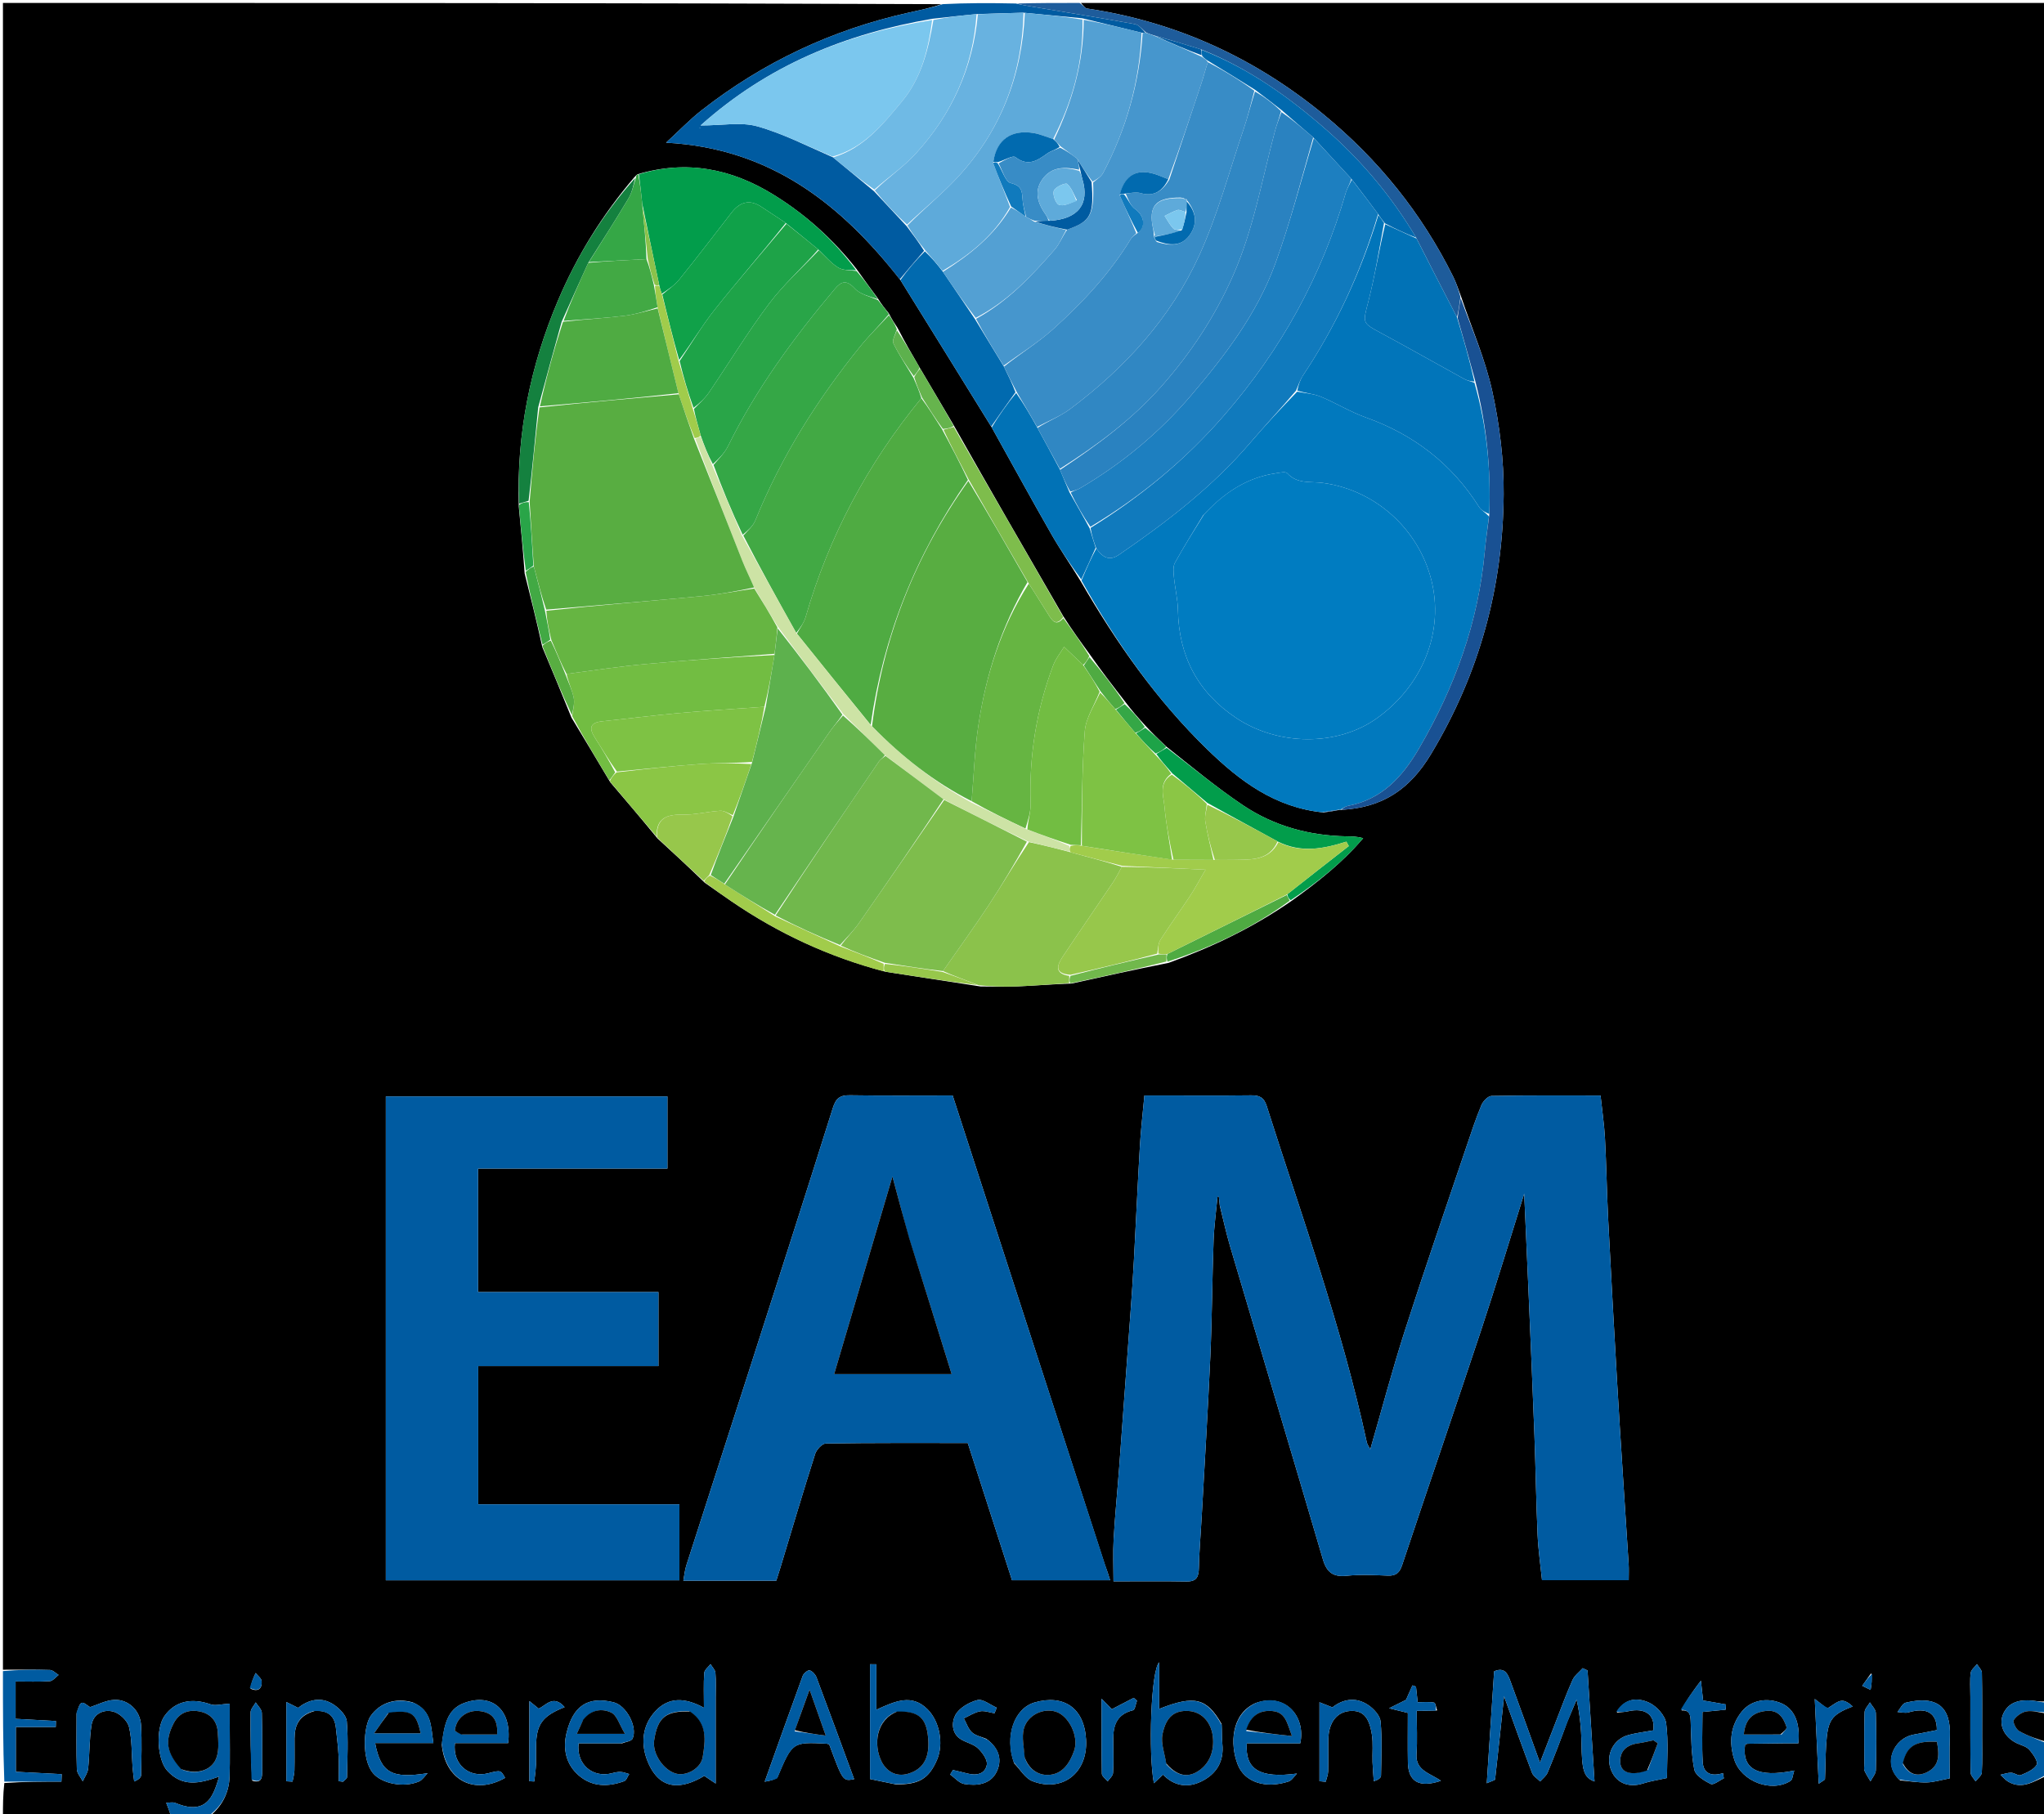 <svg version="1.1" id="Layer_1" xmlns="http://www.w3.org/2000/svg" xmlns:xlink="http://www.w3.org/1999/xlink" x="0px" y="0px"
	 width="100%" viewBox="0 0 694 616" enable-background="new 0 0 694 616" xml:space="preserve">
<path fill="#000000" opacity="1" stroke="none" 
	d="
M367,1 
	C476.28,1 585.561,1 695,1 
	C695,193.021 695,385.042 694.606,577.688 
	C692.762,578.021 691.324,577.587 689.859,577.464 
	C685.914,577.135 682.17,577.864 680.278,581.724 
	C678.404,585.548 680.394,589.734 684.592,591.87 
	C686.06,592.616 687.922,592.976 688.947,594.108 
	C690.246,595.542 692.066,598.224 691.53,599.219 
	C690.614,600.919 688.134,601.951 686.115,602.796 
	C685.3,603.136 683.976,602.006 682.873,601.977 
	C681.664,601.947 680.442,602.416 679.227,602.667 
	C680.09,603.456 680.849,604.426 681.836,605.005 
	C686.728,607.873 690.768,604.728 695,603 
	C695,607.663 695,612.327 695,616.995 
	C487.312,617 279.625,617 71.294,616.666 
	C75.431,613.254 77.79,608.746 77.953,603.187 
	C78.13,597.206 77.998,591.215 78,585.229 
	C78.001,582.867 78,580.505 78,578.525 
	C75.14,578.67 73.115,579.323 71.521,578.758 
	C64.992,576.444 59.397,577.701 55.848,582.717 
	C52.786,587.045 53.383,597.599 56.824,601.336 
	C61.977,606.934 67.788,605.668 74.412,603.272 
	C73.401,606.584 72.388,610.075 70.077,612.047 
	C67.09,614.596 63.106,613.705 59.489,612.227 
	C58.612,611.869 57.46,612.184 56.435,612.19 
	C56.83,613.236 57.25,614.274 57.611,615.332 
	C57.795,615.87 57.874,616.443 58,617 
	C39,617 20,617 1,617 
	C1,613.243 1,609.601 1.468,605.479 
	C8.242,605 14.547,605 20.852,605 
	C20.886,604.155 20.92,603.31 20.954,602.464 
	C15.71,602.193 10.465,601.922 5.381,601.659 
	C5.381,596.534 5.381,591.959 5.381,586.461 
	C10.152,586.461 14.541,586.461 18.931,586.461 
	C18.951,585.781 18.971,585.101 18.991,584.421 
	C14.459,584.174 9.927,583.928 5.295,583.677 
	C5.295,579.38 5.295,575.472 5.295,570.99 
	C9.356,570.99 13.15,571.146 16.916,570.889 
	C17.955,570.818 18.909,569.515 19.902,568.777 
	C18.927,568.188 17.967,567.122 16.974,567.09 
	C11.654,566.918 6.326,567.003 1,567 
	C1,378.427 1,189.853 1,1 
	C107.021,1 213.042,1 319.62,1.407 
	C316.249,2.647 312.314,3.445 308.396,4.319 
	C282.494,10.101 259.051,21.142 238.162,37.496 
	C234.146,40.64 230.59,44.371 226.147,48.451 
	C261.605,50.325 285.508,69.302 305.713,95.096 
	C316.128,111.845 326.337,128.349 336.717,145.139 
	C343.568,157.428 350.152,169.487 356.973,181.41 
	C360.034,186.762 363.568,191.844 366.948,197.405 
	C379.071,218.305 392.646,237.676 409.815,254.392 
	C420.925,265.206 432.869,274.214 449.351,275.893 
	C451.509,275.636 453.263,275.313 454.997,274.983 
	C454.978,274.977 454.982,275.018 455.413,275.014 
	C469.34,274.248 478.607,268.161 485.852,256.114 
	C502.3,228.767 510.33,199.356 510.543,167.817 
	C510.621,156.216 509.185,144.394 506.717,133.048 
	C504.335,122.099 499.733,111.632 496.039,100.586 
	C495.106,98.091 494.374,95.897 493.354,93.846 
	C482.682,72.381 467.98,54.142 449.464,38.922 
	C425.929,19.576 399.233,7.377 369.047,2.885 
	C368.288,2.772 367.679,1.651 367,1 
M388.761,246.284 
	C386.546,243.834 384.33,241.384 381.994,238.241 
	C378.02,233.121 374.047,228 369.985,222.183 
	C367.009,218.088 364.033,213.993 360.971,209.187 
	C348.594,187.792 336.218,166.397 323.755,144.317 
	C319.971,137.925 316.188,131.533 312.097,124.555 
	C309.673,120.39 307.248,116.224 304.773,111.398 
	C303.798,109.935 302.823,108.473 301.757,106.367 
	C300.547,104.894 299.338,103.42 298.006,101.251 
	C295.712,98.149 293.418,95.048 290.809,91.346 
	C282.891,81.29 273.546,72.845 262.637,66.109 
	C248.361,57.294 233.255,54.24 216.454,59.172 
	C216.169,59.335 215.988,59.576 215.332,60.246 
	C204.554,72.881 195.898,86.82 189.422,102.125 
	C180.098,124.16 175.386,147.062 176.141,171.942 
	C176.846,179.257 177.55,186.572 178.134,194.717 
	C180.159,202.785 182.185,210.854 184.119,219.698 
	C187.373,227.458 190.627,235.219 194.042,243.7 
	C198.329,250.8 202.616,257.9 207.205,265.634 
	C212.455,271.784 217.706,277.935 223.227,284.694 
	C228.463,289.503 233.699,294.312 239.259,299.727 
	C242.319,301.861 245.36,304.021 248.441,306.124 
	C264.287,316.937 281.427,324.946 300.793,330.013 
	C311.194,331.621 321.594,333.23 332.923,334.982 
	C337.067,334.988 341.217,335.141 345.353,334.966 
	C351.239,334.717 357.116,334.228 363.858,333.991 
	C374.577,331.613 385.295,329.234 396.758,326.974 
	C411.366,321.699 425.302,315.093 438.668,305.824 
	C447.386,299.568 455.777,292.949 462.836,284.636 
	C460.694,284.005 458.908,284.034 457.124,284.001 
	C444.482,283.765 432.595,280.512 422.132,273.508 
	C413.134,267.485 404.774,260.509 395.813,253.363 
	C393.563,251.204 391.312,249.045 388.761,246.284 
M414.164,409.461 
	C415.322,414.065 416.316,418.718 417.662,423.267 
	C428.143,458.678 438.745,494.054 449.149,529.488 
	C450.44,533.885 452.566,535.576 457.205,535.103 
	C461.823,534.632 466.531,534.86 471.189,535.05 
	C473.992,535.164 475.192,534.101 476.081,531.433 
	C484.964,504.771 494.112,478.197 502.951,451.521 
	C508.031,436.192 512.68,420.72 517.512,405.346 
	C518.006,416.501 518.516,427.597 518.985,438.695 
	C519.672,454.917 520.378,471.139 520.984,487.364 
	C521.405,498.639 521.56,509.924 522.058,521.194 
	C522.289,526.403 523.056,531.587 523.562,536.604 
	C533.49,536.604 543.069,536.604 553,536.604 
	C553,534.568 553.088,532.917 552.986,531.277 
	C552.348,521.051 551.656,510.828 551.004,500.603 
	C550.332,490.047 549.639,479.491 549.037,468.931 
	C547.992,450.597 546.957,432.263 546.022,413.924 
	C545.558,404.819 545.431,395.697 544.943,386.594 
	C544.69,381.863 543.983,377.158 543.436,372.016 
	C531.009,372.016 518.711,371.927 506.418,372.156 
	C505.221,372.178 503.534,373.945 502.978,375.279 
	C501.083,379.824 499.532,384.517 497.958,389.189 
	C490.928,410.048 483.736,430.854 477.002,451.808 
	C472.746,465.055 469.195,478.529 465.251,492.162 
	C464.78,491.229 464.24,490.544 464.075,489.779 
	C455.671,450.84 442.133,413.433 430.088,375.579 
	C429.126,372.555 427.541,371.915 424.704,371.951 
	C414.541,372.079 404.376,372 394.212,372 
	C392.281,372 390.35,372 388.558,372 
	C387.996,378.149 387.353,383.552 387.037,388.975 
	C386.274,402.026 385.684,415.087 384.982,428.142 
	C384.689,433.59 384.323,439.035 383.93,444.476 
	C382.635,462.426 381.329,480.376 379.993,498.323 
	C379.392,506.385 378.58,514.433 378.116,522.502 
	C377.843,527.237 378.066,532 378.066,536.994 
	C386.864,536.994 394.854,536.896 402.839,537.039 
	C406.262,537.101 406.996,535.472 407.058,532.439 
	C407.172,526.822 407.669,521.214 407.979,515.601 
	C408.991,497.266 410.133,478.937 410.948,460.593 
	C411.53,447.493 411.576,434.371 412.047,421.265 
	C412.226,416.293 412.924,411.34 413.385,406.379 
	C413.535,406.375 413.686,406.371 413.836,406.367 
	C413.905,407.149 413.975,407.931 414.164,409.461 
M375.123,531.28 
	C357.908,478.21 340.694,425.14 323.457,372.001 
	C311.553,372.001 300.061,372.12 288.575,371.927 
	C285.175,371.87 283.801,372.95 282.757,376.278 
	C273.313,406.362 263.646,436.376 254.009,466.4 
	C247.03,488.141 239.985,509.861 233.015,531.605 
	C232.508,533.185 232.371,534.884 232.017,536.762 
	C243.008,536.762 253.292,536.762 263.571,536.762 
	C264.086,535.14 264.549,533.738 264.977,532.326 
	C268.876,519.445 272.691,506.538 276.771,493.714 
	C277.239,492.243 279.155,490.193 280.427,490.174 
	C296.402,489.932 312.382,490.015 328.582,490.015 
	C333.671,505.802 338.684,521.351 343.604,536.614 
	C354.893,536.614 365.771,536.614 376.925,536.614 
	C376.359,534.786 375.927,533.39 375.123,531.28 
M131,443.5 
	C131,474.569 131,505.638 131,536.63 
	C164.77,536.63 197.674,536.63 230.685,536.63 
	C230.685,528.015 230.685,519.773 230.685,510.835 
	C207.681,510.835 184.983,510.835 162.375,510.835 
	C162.375,494.891 162.375,479.649 162.375,463.89 
	C182.989,463.89 203.234,463.89 223.561,463.89 
	C223.561,455.332 223.561,447.304 223.561,438.764 
	C202.882,438.764 182.637,438.764 162.324,438.764 
	C162.324,424.663 162.324,411.089 162.324,396.817 
	C184.004,396.817 205.369,396.817 226.613,396.817 
	C226.613,388.201 226.613,380.289 226.613,372.325 
	C194.655,372.325 163.084,372.325 131,372.325 
	C131,395.93 131,419.215 131,443.5 
M532.122,584.706 
	C533.188,582.18 534.255,579.654 535.322,577.128 
	C536.399,582.118 536.886,586.995 536.96,591.879 
	C537.1,601.117 537.669,603.574 541.391,604.962 
	C540.587,592.124 539.807,579.688 539.027,567.251 
	C538.472,566.993 537.918,566.734 537.363,566.475 
	C536.184,567.811 534.594,568.964 533.903,570.516 
	C531.769,575.31 529.968,580.252 528.057,585.144 
	C526.417,589.343 524.804,593.552 522.868,598.558 
	C519.29,588.668 516.139,579.875 512.919,571.108 
	C511.999,568.603 511.03,565.933 507.299,567.545 
	C506.484,579.966 505.673,592.333 504.806,605.552 
	C506.59,604.742 507.594,604.542 507.63,604.232 
	C508.687,594.98 509.648,585.718 510.671,576.014 
	C513.875,584.865 516.919,593.463 520.152,601.989 
	C520.595,603.156 521.979,603.965 522.928,604.939 
	C523.788,603.95 524.972,603.096 525.454,601.948 
	C527.741,596.501 529.837,590.974 532.122,584.706 
M243,576.528 
	C242.997,573.697 243.146,570.853 242.909,568.042 
	C242.824,567.021 241.818,566.077 241.232,565.098 
	C240.491,566.089 239.185,567.039 239.112,568.077 
	C238.851,571.765 239.01,575.482 239.01,579.914 
	C232.587,576.421 227.055,576.182 222.489,581.107 
	C217.83,586.133 217.567,592.583 219.953,598.301 
	C224.137,608.329 231.669,607.537 239.123,603.044 
	C240.307,603.839 241.271,604.487 243,605.648 
	C243,595.482 243,586.5 243,576.528 
M304.105,605.926 
	C311.958,606.08 315.382,604.039 318.161,597.55 
	C320.453,592.199 319.079,584.633 314.978,580.489 
	C309.61,575.064 303.956,577.664 297.547,580.59 
	C297.547,575.052 297.547,570.107 297.547,565.161 
	C296.834,565.155 296.121,565.149 295.408,565.143 
	C295.408,578.321 295.408,591.499 295.408,604.125 
	C297.609,604.569 300.471,605.145 304.105,605.926 
M414.761,585.411 
	C409.721,576.628 405.623,575.541 393.581,580.298 
	C393.581,575.061 393.581,570.12 393.581,564.476 
	C390.728,567.272 389.861,595.594 391.784,605.547 
	C393.007,604.393 393.865,603.584 394.883,602.623 
	C398.486,606.363 403.037,607.285 407.785,604.989 
	C412.961,602.486 415.642,598.229 415.028,592.215 
	C414.827,590.24 414.958,588.232 414.761,585.411 
M263.973,603.527 
	C269.056,591.524 269.056,591.522 280.622,592.112 
	C280.94,592.128 281.249,592.311 281.56,592.42 
	C286.183,604.883 286.183,604.883 290.018,604.165 
	C285.761,592.605 281.552,581.081 277.228,569.601 
	C276.854,568.607 275.835,567.481 274.891,567.215 
	C274.307,567.05 272.857,568.235 272.544,569.088 
	C268.269,580.743 264.125,592.446 259.632,605.024 
	C261.488,604.696 262.632,604.494 263.973,603.527 
M344.345,598.796 
	C346.382,600.859 348.052,603.846 350.518,604.821 
	C360.454,608.747 369.399,602.271 368.753,590.718 
	C368.144,579.808 361.007,575.337 351.336,578.098 
	C344.357,580.09 340.998,589.572 344.345,598.796 
M140.136,578.097 
	C134.413,576.438 128.96,578.201 125.808,582.769 
	C123.461,586.172 122.696,597.399 126.653,602.124 
	C129.626,605.674 137.027,607.197 142.259,604.95 
	C143.43,604.448 144.236,603.096 145.209,602.136 
	C133.017,604.042 129.315,602.093 127.364,591.906 
	C133.863,591.906 140.277,591.906 147.155,591.906 
	C146.256,586.355 146.767,580.94 140.136,578.097 
M426.169,578.386 
	C417.974,582.156 417.59,592.289 420.213,599.135 
	C422.554,605.243 429.729,607.522 437.546,604.943 
	C438.655,604.577 439.423,603.18 440.349,602.26 
	C427.846,603.926 422.691,600.985 423.321,592 
	C426.299,592 429.29,592 432.281,592 
	C435.395,592 438.51,592 441.482,592 
	C443.444,582.63 436.149,574.617 426.169,578.386 
M645.148,604.57 
	C648.155,604.831 651.167,605.344 654.165,605.275 
	C656.571,605.219 658.96,604.457 662,603.888 
	C662,599.637 661.82,594.678 662.038,589.737 
	C662.483,579.617 657.68,575.618 647.037,578.199 
	C645.914,578.471 645.161,580.269 644.236,581.359 
	C645.481,581.421 646.827,581.824 647.954,581.489 
	C654.201,579.636 657.674,581.695 657.626,587.495 
	C655.085,587.995 652.535,588.558 649.963,588.99 
	C642.782,590.196 639.002,599.153 645.148,604.57 
M211.225,591.997 
	C212.451,591.487 214.383,591.296 214.78,590.413 
	C216.559,586.461 212.681,579.124 208.329,578.055 
	C199.564,575.902 194.567,579.288 192.355,588.504 
	C191.066,593.878 192.125,599.163 196.571,602.954 
	C201.155,606.862 206.535,606.805 211.931,604.845 
	C212.691,604.569 213.073,603.252 213.63,602.418 
	C212.681,602.166 211.739,601.758 210.779,601.708 
	C209.81,601.657 208.797,601.871 207.846,602.126 
	C201.329,603.876 195.583,599.218 196.468,591.999 
	C201.031,591.999 205.658,591.999 211.225,591.997 
M150.002,592.426 
	C151.168,604.521 160.99,609.683 171.502,603.725 
	C170.061,601.132 170.038,601.045 165.897,602.125 
	C159.167,603.879 153.593,599.063 154.461,591.908 
	C160.462,591.908 166.543,591.908 172.538,591.908 
	C173.89,580.763 167.247,574.804 157.68,578.265 
	C151.647,580.447 150.824,586.126 150.002,592.426 
M605.331,592 
	C607.109,592 608.886,592 610.593,592 
	C611.292,584.957 609.197,580.293 604.853,578.406 
	C600.122,576.35 594.563,577.289 591.426,581.165 
	C587.502,586.013 586.981,591.661 588.824,597.488 
	C591.184,604.948 601.454,608.872 607.935,604.753 
	C608.681,604.279 608.713,602.682 609.198,601.244 
	C596.764,603.776 591.402,600.779 592.496,592.489 
	C592.8,592.366 593.102,592.141 593.407,592.136 
	C597.065,592.072 600.723,592.04 605.331,592 
M548.952,581.542 
	C550.212,581.409 551.502,581.403 552.728,581.121 
	C558.644,579.763 562.056,582.308 561.339,587.592 
	C558.434,588.131 555.471,588.439 552.657,589.259 
	C547.788,590.679 545.253,595.805 546.812,600.519 
	C548.398,605.319 552.809,607.259 557.875,605.619 
	C560.321,604.826 562.906,604.46 565.984,603.778 
	C565.984,598.073 566.535,591.539 565.715,585.182 
	C565.381,582.593 562.526,579.424 560.007,578.23 
	C556.048,576.354 551.573,576.593 548.952,581.542 
M26.002,581.871 
	C26.002,588.185 25.88,594.503 26.097,600.809 
	C26.145,602.195 27.402,603.539 28.102,604.902 
	C28.734,603.471 29.769,602.082 29.925,600.6 
	C30.439,595.703 30.308,590.721 31.056,585.869 
	C31.664,581.929 35.141,580.327 38.517,581.238 
	C40.658,581.816 43.289,584.323 43.798,586.426 
	C44.864,590.834 44.656,595.548 45.01,600.133 
	C45.135,601.743 45.372,603.344 45.558,604.949 
	C47.208,604.273 47.904,603.527 47.916,602.77 
	C48.009,597.122 48.213,591.459 47.892,585.828 
	C47.611,580.895 43.63,577.02 38.816,577.24 
	C35.916,577.373 33.081,578.919 30.591,579.71 
	C29.675,579.185 28.539,578.029 27.779,578.239 
	C26.997,578.455 26.583,580.002 26.002,581.871 
M448,596.426 
	C448,599.236 448,602.045 448,604.855 
	C448.708,604.922 449.416,604.989 450.124,605.057 
	C450.414,603.867 450.918,602.684 450.955,601.487 
	C451.067,597.833 450.942,594.173 451.016,590.518 
	C451.129,584.896 453.919,581.324 458.324,581.013 
	C462.577,580.714 464.813,582.836 465.784,588.938 
	C466.276,592.022 465.912,595.237 466.015,598.39 
	C466.085,600.554 466.295,602.714 466.442,604.876 
	C468.039,604.365 468.885,603.696 468.896,603.013 
	C468.998,596.865 469.3,590.684 468.756,584.583 
	C468.579,582.588 466.444,580.282 464.59,579.02 
	C460.092,575.959 455.646,577.2 452.393,579.785 
	C450.466,579.024 449.053,578.465 448,578.049 
	C448,584.316 448,589.885 448,596.426 
M106.785,581.025 
	C110.876,580.704 113.539,582.276 114.028,586.599 
	C114.396,589.86 114.785,593.125 114.968,596.4 
	C115.124,599.21 115,602.036 115,604.855 
	C115.496,604.913 115.992,604.972 116.488,605.03 
	C116.956,604.514 117.822,604.005 117.831,603.481 
	C117.944,597.155 118.273,590.798 117.748,584.516 
	C117.583,582.539 115.374,580.277 113.515,578.99 
	C108.969,575.839 104.549,577.326 101.215,579.945 
	C99.465,579.075 98.144,578.419 97.224,577.962 
	C97.224,587.264 97.224,596.073 97.224,604.883 
	C97.922,604.923 98.619,604.962 99.317,605.002 
	C99.544,603.759 99.935,602.519 99.966,601.271 
	C100.055,597.608 99.995,593.942 100.005,590.278 
	C100.018,585.932 101.472,582.516 106.785,581.025 
M334.891,590.471 
	C333.237,589.772 331.263,589.422 330.018,588.279 
	C328.727,587.093 328.142,585.139 327.248,583.521 
	C329.071,582.685 330.825,581.493 332.738,581.127 
	C334.284,580.831 336.02,581.532 337.671,581.791 
	C337.921,581.156 338.171,580.521 338.421,579.885 
	C336.213,578.936 333.71,576.833 331.867,577.306 
	C329.031,578.032 325.647,579.995 324.359,582.423 
	C323.123,584.751 322.943,588.747 326.475,590.76 
	C328.329,591.818 330.646,592.319 332.109,593.737 
	C333.585,595.167 335.357,597.62 335.055,599.268 
	C334.478,602.415 331.554,603.047 328.512,602.247 
	C326.862,601.813 325.194,601.445 323.534,601.048 
	C323.228,601.565 322.922,602.083 322.616,602.6 
	C324.198,603.713 325.664,605.512 327.384,605.802 
	C331.586,606.51 336.153,605.977 338.278,601.875 
	C340.298,597.975 339.501,593.816 334.891,590.471 
M570.967,580.832 
	C573.819,580.66 573.957,582.461 574.04,584.672 
	C574.246,590.103 574.199,595.621 575.261,600.902 
	C575.66,602.886 578.64,604.728 580.848,605.797 
	C581.8,606.258 583.782,604.591 585.296,603.891 
	C585.199,603.299 585.103,602.707 585.006,602.114 
	C581.098,603.349 578.354,602.243 578.129,598.403 
	C577.802,592.81 578.045,587.183 578.045,581.345 
	C580.973,581.058 583.434,580.818 585.894,580.577 
	C585.937,579.98 585.98,579.384 586.022,578.787 
	C583.43,578.337 580.838,577.888 578.253,577.439 
	C578.053,575.629 577.872,573.996 577.509,570.706 
	C574.591,574.607 572.442,577.48 570.967,580.832 
M487.944,580.832 
	C487.613,579.901 487.417,578.259 486.928,578.167 
	C485.188,577.839 483.348,578.039 481.342,578.039 
	C481.119,575.958 480.946,574.351 480.774,572.744 
	C480.373,572.599 479.972,572.454 479.571,572.309 
	C478.783,574.082 477.994,575.854 477.386,577.224 
	C475.715,578.056 474.292,578.766 471.629,580.093 
	C474.822,580.881 476.339,581.255 478.002,581.666 
	C478.002,587.461 477.932,592.951 478.021,598.438 
	C478.126,604.939 481.752,607.243 489.243,604.724 
	C485.582,602.146 480.562,601.25 480.947,595.725 
	C481.278,590.972 481.016,586.179 481.016,580.957 
	C483.477,580.957 485.28,580.957 487.944,580.832 
M669,576.529 
	C669.003,585.007 668.95,593.486 669.087,601.962 
	C669.103,602.951 670.177,603.922 670.76,604.902 
	C671.503,603.916 672.827,602.966 672.888,601.939 
	C673.137,597.798 673,593.633 672.999,589.477 
	C672.998,582.329 673.06,575.179 672.912,568.034 
	C672.891,567.044 671.82,566.076 671.236,565.098 
	C670.494,566.085 669.251,567.006 669.111,568.073 
	C668.789,570.524 669.003,573.047 669,576.529 
M378,591.725 
	C377.788,586.58 378.693,582.208 384.715,580.756 
	C385.377,580.596 385.606,578.639 386.036,577.516 
	C385.666,577.194 385.296,576.871 384.926,576.549 
	C382.318,577.904 379.71,579.258 377.497,580.408 
	C376.752,579.645 375.874,578.745 374.018,576.844 
	C374.018,586.409 373.954,594.358 374.109,602.303 
	C374.126,603.182 375.401,604.036 376.092,604.902 
	C376.724,603.975 377.828,603.083 377.901,602.114 
	C378.138,598.98 377.996,595.818 378,591.725 
M620.373,580.183 
	C619.277,579.334 618.181,578.486 616.167,576.929 
	C616.653,587.389 617.061,596.152 617.505,605.726 
	C618.951,604.675 619.627,604.423 619.64,604.139 
	C619.814,600.349 619.787,596.547 620.022,592.761 
	C620.542,584.39 621.468,582.319 629.059,579.487 
	C627.907,578.411 626.453,577.378 625.167,577.555 
	C623.678,577.759 622.336,579.029 620.373,580.183 
M182,599.325 
	C182,597.172 181.969,595.018 182.007,592.866 
	C182.135,585.533 184.081,582.718 191.707,579.709 
	C187.829,575.195 185.176,579.349 182.875,580.205 
	C181.771,579.302 180.862,578.56 179.737,577.641 
	C179.737,587.263 179.737,596.064 179.737,604.865 
	C180.292,604.893 180.847,604.921 181.402,604.949 
	C181.601,603.383 181.8,601.818 182,599.325 
M633,599.302 
	C633.001,599.967 632.798,600.723 633.045,601.278 
	C633.608,602.538 634.393,603.7 635.087,604.902 
	C635.724,603.642 636.874,602.396 636.911,601.119 
	C637.098,594.644 637.103,588.158 636.901,581.684 
	C636.863,580.469 635.592,579.292 634.89,578.098 
	C634.262,579.2 633.129,580.284 633.092,581.406 
	C632.904,587.049 633.002,592.701 633,599.302 
M85.655,604.679 
	C88.583,605.598 89.038,603.978 89.015,601.576 
	C88.953,594.924 89.101,588.268 88.897,581.622 
	C88.861,580.427 87.547,579.272 86.823,578.098 
	C86.217,579.223 85.104,580.342 85.088,581.475 
	C84.985,588.954 85.118,596.435 85.655,604.679 
M635.327,568.173 
	C634.309,569.604 633.291,571.035 632.274,572.467 
	C633.226,572.929 634.178,573.391 635.13,573.854 
	C635.412,572.103 635.695,570.351 635.327,568.173 
M85.089,573.471 
	C87.658,574.561 89.001,573.455 88.851,570.927 
	C88.793,569.952 87.518,569.05 86.798,568.115 
	C86.047,569.719 85.295,571.323 85.089,573.471 
z"/>
<path fill="#005BA1" opacity="1" stroke="none" 
	d="
M305.507,94.851 
	C285.508,69.302 261.605,50.325 226.147,48.451 
	C230.59,44.371 234.146,40.64 238.162,37.496 
	C259.051,21.142 282.494,10.101 308.396,4.319 
	C312.314,3.445 316.249,2.647 320.088,1.407 
	C328.021,1 336.042,1 344.891,1.187 
	C346.691,1.567 347.657,1.785 348.633,1.949 
	C360.879,4.004 373.139,5.978 385.354,8.199 
	C386.753,8.453 387.903,10.074 388.865,11.085 
	C388.361,11.141 388.162,11.172 387.592,11.106 
	C380.798,9.436 374.374,7.865 367.513,6.213 
	C360.706,5.547 354.337,4.961 347.514,4.313 
	C342.046,4.445 337.033,4.641 331.57,4.787 
	C326.416,5.275 321.712,5.81 316.568,6.372 
	C287.198,11.44 260.891,22.03 237.868,42.602 
	C245.3,42.602 251.578,41.353 257.078,42.888 
	C265.873,45.342 274.152,49.645 282.853,53.443 
	C287.586,57.381 292.114,61.043 296.801,64.979 
	C300.562,69.034 304.164,72.816 307.906,76.89 
	C310.038,79.782 312.032,82.381 313.744,85.166 
	C310.811,88.518 308.159,91.684 305.507,94.851 
M237.786,43.506 
	C237.786,43.506 237.528,43.397 237.528,43.397 
	C237.528,43.397 237.593,43.657 237.786,43.506 
z"/>
<path fill="#1E5C9B" opacity="1" stroke="none" 
	d="
M389.169,11.061 
	C387.903,10.074 386.753,8.453 385.354,8.199 
	C373.139,5.978 360.879,4.004 348.633,1.949 
	C347.657,1.785 346.691,1.567 345.36,1.187 
	C352.021,1 359.042,1 366.531,1 
	C367.679,1.651 368.288,2.772 369.047,2.885 
	C399.233,7.377 425.929,19.576 449.464,38.922 
	C467.98,54.142 482.682,72.381 493.354,93.846 
	C494.374,95.897 495.106,98.091 495.873,100.874 
	C495.483,103.688 495.191,105.846 494.687,107.736 
	C489.972,98.65 485.468,89.831 480.822,80.702 
	C472.461,66.576 462.149,54.414 450.12,43.887 
	C437.483,32.828 423.814,23.118 407.699,16.736 
	C402.235,15.017 397.053,13.489 391.576,11.948 
	C390.577,11.643 389.873,11.352 389.169,11.061 
z"/>
<path fill="#005BA1" opacity="1" stroke="none" 
	d="
M58.463,617 
	C57.874,616.443 57.795,615.87 57.611,615.332 
	C57.25,614.274 56.83,613.236 56.435,612.19 
	C57.46,612.184 58.612,611.869 59.489,612.227 
	C63.106,613.705 67.09,614.596 70.077,612.047 
	C72.388,610.075 73.401,606.584 74.412,603.272 
	C67.788,605.668 61.977,606.934 56.824,601.336 
	C53.383,597.599 52.786,587.045 55.848,582.717 
	C59.397,577.701 64.992,576.444 71.521,578.758 
	C73.115,579.323 75.14,578.67 78,578.525 
	C78,580.505 78.001,582.867 78,585.229 
	C77.998,591.215 78.13,597.206 77.953,603.187 
	C77.79,608.746 75.431,613.254 70.825,616.666 
	C66.975,617 62.951,617 58.463,617 
M61.85,600.94 
	C66.976,602.836 72.169,601.165 73.597,596.566 
	C74.4,593.979 74.107,590.973 73.933,588.179 
	C73.689,584.238 71.282,581.761 67.507,581.119 
	C63.822,580.493 60.737,581.674 58.889,585.338 
	C55.943,591.18 56.473,595.179 61.85,600.94 
z"/>
<path fill="#005BA1" opacity="1" stroke="none" 
	d="
M1,567.469 
	C6.326,567.003 11.654,566.918 16.974,567.09 
	C17.967,567.122 18.927,568.188 19.902,568.777 
	C18.909,569.515 17.955,570.818 16.916,570.889 
	C13.15,571.146 9.356,570.99 5.295,570.99 
	C5.295,575.472 5.295,579.38 5.295,583.677 
	C9.927,583.928 14.459,584.174 18.991,584.421 
	C18.971,585.101 18.951,585.781 18.931,586.461 
	C14.541,586.461 10.152,586.461 5.381,586.461 
	C5.381,591.959 5.381,596.534 5.381,601.659 
	C10.465,601.922 15.71,602.193 20.954,602.464 
	C20.92,603.31 20.886,604.155 20.852,605 
	C14.547,605 8.242,605 1.468,605 
	C1,592.646 1,580.292 1,567.469 
z"/>
<path fill="#005BA1" opacity="1" stroke="none" 
	d="
M695,602.542 
	C690.768,604.728 686.728,607.873 681.836,605.005 
	C680.849,604.426 680.09,603.456 679.227,602.667 
	C680.442,602.416 681.664,601.947 682.873,601.977 
	C683.976,602.006 685.3,603.136 686.115,602.796 
	C688.134,601.951 690.614,600.919 691.53,599.219 
	C692.066,598.224 690.246,595.542 688.947,594.108 
	C687.922,592.976 686.06,592.616 684.592,591.87 
	C680.394,589.734 678.404,585.548 680.278,581.724 
	C682.17,577.864 685.914,577.135 689.859,577.464 
	C691.324,577.587 692.762,578.021 694.606,578.156 
	C695,579.067 695,580.133 694.606,581.44 
	C692.136,581.456 689.976,580.785 688.008,581.149 
	C686.406,581.445 684.622,582.715 683.738,584.083 
	C683.322,584.726 684.485,587.228 685.535,587.821 
	C688.524,589.507 691.823,590.646 695,592 
	C695,595.361 695,598.723 695,602.542 
z"/>
<path fill="#000000" opacity="1" stroke="none" 
	d="
M695,591.546 
	C691.823,590.646 688.524,589.507 685.535,587.821 
	C684.485,587.228 683.322,584.726 683.738,584.083 
	C684.622,582.715 686.406,581.445 688.008,581.149 
	C689.976,580.785 692.136,581.456 694.606,581.84 
	C695,585.031 695,588.061 695,591.546 
z"/>
<path fill="#005BA1" opacity="1" stroke="none" 
	d="
M414.104,409.087 
	C413.975,407.931 413.905,407.149 413.836,406.367 
	C413.686,406.371 413.535,406.375 413.385,406.379 
	C412.924,411.34 412.226,416.293 412.047,421.265 
	C411.576,434.371 411.53,447.493 410.948,460.593 
	C410.133,478.937 408.991,497.266 407.979,515.601 
	C407.669,521.214 407.172,526.822 407.058,532.439 
	C406.996,535.472 406.262,537.101 402.839,537.039 
	C394.854,536.896 386.864,536.994 378.066,536.994 
	C378.066,532 377.843,527.237 378.116,522.502 
	C378.58,514.433 379.392,506.385 379.993,498.323 
	C381.329,480.376 382.635,462.426 383.93,444.476 
	C384.323,439.035 384.689,433.59 384.982,428.142 
	C385.684,415.087 386.274,402.026 387.037,388.975 
	C387.353,383.552 387.996,378.149 388.558,372 
	C390.35,372 392.281,372 394.212,372 
	C404.376,372 414.541,372.079 424.704,371.951 
	C427.541,371.915 429.126,372.555 430.088,375.579 
	C442.133,413.433 455.671,450.84 464.075,489.779 
	C464.24,490.544 464.78,491.229 465.251,492.162 
	C469.195,478.529 472.746,465.055 477.002,451.808 
	C483.736,430.854 490.928,410.048 497.958,389.189 
	C499.532,384.517 501.083,379.824 502.978,375.279 
	C503.534,373.945 505.221,372.178 506.418,372.156 
	C518.711,371.927 531.009,372.016 543.436,372.016 
	C543.983,377.158 544.69,381.863 544.943,386.594 
	C545.431,395.697 545.558,404.819 546.022,413.924 
	C546.957,432.263 547.992,450.597 549.037,468.931 
	C549.639,479.491 550.332,490.047 551.004,500.603 
	C551.656,510.828 552.348,521.051 552.986,531.277 
	C553.088,532.917 553,534.568 553,536.604 
	C543.069,536.604 533.49,536.604 523.562,536.604 
	C523.056,531.587 522.289,526.403 522.058,521.194 
	C521.56,509.924 521.405,498.639 520.984,487.364 
	C520.378,471.139 519.672,454.917 518.985,438.695 
	C518.516,427.597 518.006,416.501 517.512,405.346 
	C512.68,420.72 508.031,436.192 502.951,451.521 
	C494.112,478.197 484.964,504.771 476.081,531.433 
	C475.192,534.101 473.992,535.164 471.189,535.05 
	C466.531,534.86 461.823,534.632 457.205,535.103 
	C452.566,535.576 450.44,533.885 449.149,529.488 
	C438.745,494.054 428.143,458.678 417.662,423.267 
	C416.316,418.718 415.322,414.065 414.104,409.087 
z"/>
<path fill="#005BA1" opacity="1" stroke="none" 
	d="
M375.308,531.637 
	C375.927,533.39 376.359,534.786 376.925,536.614 
	C365.771,536.614 354.893,536.614 343.604,536.614 
	C338.684,521.351 333.671,505.802 328.582,490.015 
	C312.382,490.015 296.402,489.932 280.427,490.174 
	C279.155,490.193 277.239,492.243 276.771,493.714 
	C272.691,506.538 268.876,519.445 264.977,532.326 
	C264.549,533.738 264.086,535.14 263.571,536.762 
	C253.292,536.762 243.008,536.762 232.017,536.762 
	C232.371,534.884 232.508,533.185 233.015,531.605 
	C239.985,509.861 247.03,488.141 254.009,466.4 
	C263.646,436.376 273.313,406.362 282.757,376.278 
	C283.801,372.95 285.175,371.87 288.575,371.927 
	C300.061,372.12 311.553,372.001 323.457,372.001 
	C340.694,425.14 357.908,478.21 375.308,531.637 
M308.471,419.958 
	C306.668,413.214 304.865,406.471 303.01,399.532 
	C296.324,422.203 289.783,444.378 283.227,466.608 
	C296.687,466.608 309.705,466.608 323.11,466.608 
	C318.266,450.988 313.566,435.834 308.471,419.958 
z"/>
<path fill="#005BA1" opacity="1" stroke="none" 
	d="
M131,443 
	C131,419.215 131,395.93 131,372.325 
	C163.084,372.325 194.655,372.325 226.613,372.325 
	C226.613,380.289 226.613,388.201 226.613,396.817 
	C205.369,396.817 184.004,396.817 162.324,396.817 
	C162.324,411.089 162.324,424.663 162.324,438.764 
	C182.637,438.764 202.882,438.764 223.561,438.764 
	C223.561,447.304 223.561,455.332 223.561,463.89 
	C203.234,463.89 182.989,463.89 162.375,463.89 
	C162.375,479.649 162.375,494.891 162.375,510.835 
	C184.983,510.835 207.681,510.835 230.685,510.835 
	C230.685,519.773 230.685,528.015 230.685,536.63 
	C197.674,536.63 164.77,536.63 131,536.63 
	C131,505.638 131,474.569 131,443 
z"/>
<path fill="#0179BE" opacity="1" stroke="none" 
	d="
M448.946,275.826 
	C432.869,274.214 420.925,265.206 409.815,254.392 
	C392.646,237.676 379.071,218.305 367.19,197.127 
	C368.918,192.993 370.463,189.494 372.236,186.241 
	C374.408,189.322 376.655,190.627 379.959,188.36 
	C396.146,177.257 411.642,165.368 424.499,150.349 
	C429.541,144.459 434.83,138.779 440.431,133.003 
	C443.414,133.55 446.126,133.73 448.5,134.72 
	C453.667,136.877 458.504,139.889 463.758,141.765 
	C480.049,147.585 492.93,157.503 502.192,172.15 
	C502.938,173.331 504.417,174.048 505.541,175.384 
	C505.059,179.571 504.482,183.345 504.139,187.14 
	C501.964,211.227 493.989,233.277 481.823,254.12 
	C476.069,263.978 469.175,271.449 457.61,273.683 
	C456.683,273.862 455.856,274.561 454.982,275.018 
	C454.982,275.018 454.978,274.977 454.603,274.95 
	C452.468,275.224 450.707,275.525 448.946,275.826 
M408.494,175.006 
	C405.275,180.353 401.932,185.632 398.926,191.097 
	C398.215,192.39 398.428,194.325 398.58,195.931 
	C398.936,199.692 399.866,203.425 399.939,207.182 
	C400.241,222.835 406.661,235.095 419.705,243.797 
	C434.04,253.359 454.072,253.418 467.358,244.001 
	C483.132,232.822 490.425,214.34 485.962,196.854 
	C481.503,179.379 466.673,166.285 449.092,163.983 
	C445.006,163.447 440.43,164.43 437.049,160.685 
	C436.476,160.051 434.519,160.513 433.235,160.701 
	C423.371,162.147 415.603,167.312 408.494,175.006 
z"/>
<path fill="#42A944" opacity="1" stroke="none" 
	d="
M301.849,107.011 
	C302.823,108.473 303.798,109.935 304.501,111.837 
	C303.894,113.756 302.832,115.595 303.353,116.653 
	C305.288,120.573 307.744,124.237 310.151,128.308 
	C311.219,130.741 312.141,132.863 312.827,135.226 
	C294.544,157.501 281.431,182.126 273.541,209.527 
	C272.965,211.526 271.588,213.294 270.35,214.941 
	C264.098,203.802 258.08,192.89 252.384,181.87 
	C253.975,180.097 255.686,178.614 256.446,176.744 
	C265.197,155.196 277.425,135.754 291.994,117.735 
	C295.04,113.968 298.552,110.576 301.849,107.011 
z"/>
<path fill="#8BC24B" opacity="1" stroke="none" 
	d="
M362.997,333.842 
	C357.116,334.228 351.239,334.717 345.353,334.966 
	C341.217,335.141 337.067,334.988 332.325,334.585 
	C327.816,332.806 323.903,331.423 320.176,329.756 
	C325.471,322.14 330.728,314.906 335.644,307.446 
	C340.27,300.426 344.536,293.168 349.354,285.957 
	C354.196,286.999 358.644,288.099 363.392,289.383 
	C369.456,291.05 375.221,292.533 380.89,294.349 
	C379.793,296.392 378.878,298.162 377.773,299.803 
	C372.126,308.189 366.377,316.507 360.779,324.925 
	C358.881,327.78 357.931,330.63 363.047,331.39 
	C363.026,332.441 363.012,333.142 362.997,333.842 
z"/>
<path fill="#35A746" opacity="1" stroke="none" 
	d="
M301.803,106.689 
	C298.552,110.576 295.04,113.968 291.994,117.735 
	C277.425,135.754 265.197,155.196 256.446,176.744 
	C255.686,178.614 253.975,180.097 252.165,181.592 
	C248.394,173.609 245.164,165.794 242.264,157.878 
	C244.136,155.703 246.041,153.808 247.165,151.529 
	C256.78,132.025 269.512,114.661 283.456,98.11 
	C285.703,95.444 287.448,94.967 290.241,97.99 
	C292.109,100.012 295.448,100.675 298.129,101.947 
	C299.338,103.42 300.547,104.894 301.803,106.689 
z"/>
<path fill="#66B542" opacity="1" stroke="none" 
	d="
M361.057,209.899 
	C364.033,213.993 367.009,218.088 369.866,222.797 
	C369.162,224.271 368.576,225.13 367.725,225.789 
	C367.109,225.235 366.767,224.872 366.408,224.529 
	C364.702,222.898 362.991,221.273 361.282,219.646 
	C360.042,221.711 358.454,223.645 357.617,225.862 
	C351.914,240.967 349.392,256.601 349.922,272.766 
	C350.016,275.637 349.024,278.543 348.182,281.358 
	C341.848,278.377 335.865,275.469 329.902,272.06 
	C330.649,263.111 330.926,254.596 332.196,246.231 
	C334.79,229.143 339.93,212.843 349.305,198.19 
	C351.658,201.78 353.709,205.186 355.853,208.533 
	C357.127,210.521 358.402,212.968 361.057,209.899 
z"/>
<path fill="#72BD42" opacity="1" stroke="none" 
	d="
M206.903,265 
	C202.616,257.9 198.329,250.8 194.271,243.178 
	C194.626,240.721 195.171,238.695 194.78,236.871 
	C194.2,234.173 192.955,231.617 192.358,228.859 
	C201.598,227.621 210.452,226.298 219.352,225.483 
	C233.877,224.152 248.433,223.152 262.958,222.431 
	C261.957,228.569 260.974,234.288 259.532,240.005 
	C249.477,240.712 239.87,241.305 230.287,242.165 
	C221.696,242.936 213.136,244.04 204.553,244.919 
	C200.361,245.348 199.847,247.191 201.996,250.526 
	C204.426,254.296 206.69,258.174 208.884,262.28 
	C208.129,263.37 207.516,264.185 206.903,265 
z"/>
<path fill="#029D4B" opacity="1" stroke="none" 
	d="
M216.915,59.162 
	C233.255,54.24 248.361,57.294 262.637,66.109 
	C273.546,72.845 282.891,81.29 290.659,91.728 
	C288.506,91.728 286.182,91.857 284.574,90.845 
	C282.126,89.305 280.176,86.976 277.828,84.705 
	C274.095,81.615 270.55,78.801 266.796,75.723 
	C263.954,73.759 261.28,72.115 258.693,70.344 
	C254.598,67.542 251.256,68.508 248.374,72.215 
	C242.482,79.794 236.666,87.434 230.642,94.906 
	C229.051,96.879 226.812,98.33 224.689,99.757 
	C224.273,98.672 224.039,97.851 223.79,96.635 
	C221.847,87.304 219.919,78.368 218.046,69.038 
	C217.705,65.483 217.31,62.323 216.915,59.162 
z"/>
<path fill="#29A548" opacity="1" stroke="none" 
	d="
M278.014,84.982 
	C280.176,86.976 282.126,89.305 284.574,90.845 
	C286.182,91.857 288.506,91.728 290.817,92.029 
	C293.418,95.048 295.712,98.149 298.067,101.599 
	C295.448,100.675 292.109,100.012 290.241,97.99 
	C287.448,94.967 285.703,95.444 283.456,98.11 
	C269.512,114.661 256.78,132.025 247.165,151.529 
	C246.041,153.808 244.136,155.703 242.037,157.612 
	C240.29,154.382 239.1,151.316 237.898,147.858 
	C237.026,144.639 236.168,141.811 235.614,138.87 
	C237.543,136.92 239.387,135.232 240.754,133.22 
	C247.579,123.183 253.877,112.758 261.163,103.074 
	C266.091,96.525 272.35,90.978 278.014,84.982 
z"/>
<path fill="#195193" opacity="1" stroke="none" 
	d="
M455.413,275.014 
	C455.856,274.561 456.683,273.862 457.61,273.683 
	C469.175,271.449 476.069,263.978 481.823,254.12 
	C493.989,233.277 501.964,211.227 504.139,187.14 
	C504.482,183.345 505.059,179.571 505.642,174.927 
	C506.223,159.155 504.773,144.452 500.961,129.604 
	C498.937,122.137 496.918,115.07 494.899,108.004 
	C495.191,105.846 495.483,103.688 495.941,101.242 
	C499.733,111.632 504.335,122.099 506.717,133.048 
	C509.185,144.394 510.621,156.216 510.543,167.817 
	C510.33,199.356 502.3,228.767 485.852,256.114 
	C478.607,268.161 469.34,274.248 455.413,275.014 
z"/>
<path fill="#016AAF" opacity="1" stroke="none" 
	d="
M305.713,95.096 
	C308.159,91.684 310.811,88.518 314.02,85.348 
	C316.399,87.556 318.219,89.767 320.157,92.298 
	C323.83,97.754 327.386,102.89 331.037,108.361 
	C334.338,113.857 337.543,119.017 340.867,124.506 
	C342.341,127.553 343.695,130.272 344.781,133.195 
	C341.857,137.216 339.202,141.035 336.547,144.853 
	C326.337,128.349 316.128,111.845 305.713,95.096 
z"/>
<path fill="#0172B6" opacity="1" stroke="none" 
	d="
M336.717,145.139 
	C339.202,141.035 341.857,137.216 345.009,133.443 
	C347.712,137.316 349.919,141.142 352.244,145.295 
	C354.862,150.148 357.36,154.676 359.924,159.548 
	C361.007,162.254 362.025,164.615 363.181,167.296 
	C365.531,171.444 367.743,175.272 369.996,179.461 
	C370.694,181.879 371.351,183.937 372.008,185.995 
	C370.463,189.494 368.918,192.993 367.13,196.77 
	C363.568,191.844 360.034,186.762 356.973,181.41 
	C350.152,169.487 343.568,157.428 336.717,145.139 
z"/>
<path fill="#8BC645" opacity="1" stroke="none" 
	d="
M207.054,265.317 
	C207.516,264.185 208.129,263.37 209.324,262.279 
	C219.114,261.134 228.312,260.109 237.536,259.452 
	C243.384,259.036 249.271,259.17 255.107,259.453 
	C253.068,265.599 251.062,271.35 248.812,276.822 
	C247.204,276.109 245.81,275.233 244.481,275.322 
	C240.19,275.608 235.913,276.724 231.649,276.636 
	C226.174,276.523 222.751,277.964 222.956,284.086 
	C217.706,277.935 212.455,271.784 207.054,265.317 
z"/>
<path fill="#005BA1" opacity="1" stroke="none" 
	d="
M532.061,585.091 
	C529.837,590.974 527.741,596.501 525.454,601.948 
	C524.972,603.096 523.788,603.95 522.928,604.939 
	C521.979,603.965 520.595,603.156 520.152,601.989 
	C516.919,593.463 513.875,584.865 510.671,576.014 
	C509.648,585.718 508.687,594.98 507.63,604.232 
	C507.594,604.542 506.59,604.742 504.806,605.552 
	C505.673,592.333 506.484,579.966 507.299,567.545 
	C511.03,565.933 511.999,568.603 512.919,571.108 
	C516.139,579.875 519.29,588.668 522.868,598.558 
	C524.804,593.552 526.417,589.343 528.057,585.144 
	C529.968,580.252 531.769,575.31 533.903,570.516 
	C534.594,568.964 536.184,567.811 537.363,566.475 
	C537.918,566.734 538.472,566.993 539.027,567.251 
	C539.807,579.688 540.587,592.124 541.391,604.962 
	C537.669,603.574 537.1,601.117 536.96,591.879 
	C536.886,586.995 536.399,582.118 535.322,577.128 
	C534.255,579.654 533.188,582.18 532.061,585.091 
z"/>
<path fill="#029D4B" opacity="1" stroke="none" 
	d="
M396.132,253.954 
	C404.774,260.509 413.134,267.485 422.132,273.508 
	C432.595,280.512 444.482,283.765 457.124,284.001 
	C458.908,284.034 460.694,284.005 462.836,284.636 
	C455.777,292.949 447.386,299.568 438.216,305.699 
	C437.468,305.023 437.172,304.472 437.092,303.658 
	C444.19,298.031 451.072,292.666 457.955,287.301 
	C457.679,286.802 457.404,286.303 457.129,285.805 
	C449.403,288.264 441.691,289.756 433.79,285.727 
	C425.726,281.298 417.924,277.109 409.933,272.642 
	C405.903,269.21 402.062,266.056 398.036,262.62 
	C395.993,260.282 394.133,258.227 392.611,256.018 
	C394.01,255.227 395.071,254.59 396.132,253.954 
z"/>
<path fill="#14813F" opacity="1" stroke="none" 
	d="
M176.226,171.036 
	C175.386,147.062 180.098,124.16 189.422,102.125 
	C195.898,86.82 204.554,72.881 215.633,60.471 
	C215.092,62.958 214.569,65.41 213.351,67.447 
	C209.015,74.702 204.444,81.816 199.739,89.242 
	C196.643,95.982 193.769,102.465 190.704,109.25 
	C187.966,119.025 185.418,128.499 182.728,138.341 
	C181.647,149.126 180.707,159.542 179.474,170.053 
	C178.195,170.443 177.21,170.739 176.226,171.036 
z"/>
<path fill="#97C74B" opacity="1" stroke="none" 
	d="
M223.092,284.39 
	C222.751,277.964 226.174,276.523 231.649,276.636 
	C235.913,276.724 240.19,275.608 244.481,275.322 
	C245.81,275.233 247.204,276.109 248.727,277.167 
	C246.277,284.186 243.668,290.582 240.81,297.151 
	C240.018,297.923 239.476,298.522 238.935,299.121 
	C233.699,294.312 228.463,289.503 223.092,284.39 
z"/>
<path fill="#005BA1" opacity="1" stroke="none" 
	d="
M243,577.023 
	C243,586.5 243,595.482 243,605.648 
	C241.271,604.487 240.307,603.839 239.123,603.044 
	C231.669,607.537 224.137,608.329 219.953,598.301 
	C217.567,592.583 217.83,586.133 222.489,581.107 
	C227.055,576.182 232.587,576.421 239.01,579.914 
	C239.01,575.482 238.851,571.765 239.112,568.077 
	C239.185,567.039 240.491,566.089 241.232,565.098 
	C241.818,566.077 242.824,567.021 242.909,568.042 
	C243.146,570.853 242.997,573.697 243,577.023 
M233.909,581.084 
	C226.02,580.902 223.268,583.213 222.103,590.998 
	C221.436,595.461 225.284,601.209 229.676,602.31 
	C233.097,603.167 237.988,600.526 238.601,596.622 
	C239.462,591.145 240.383,585.276 233.909,581.084 
z"/>
<path fill="#005BA1" opacity="1" stroke="none" 
	d="
M303.72,605.824 
	C300.471,605.145 297.609,604.569 295.408,604.125 
	C295.408,591.499 295.408,578.321 295.408,565.143 
	C296.121,565.149 296.834,565.155 297.547,565.161 
	C297.547,570.107 297.547,575.052 297.547,580.59 
	C303.956,577.664 309.61,575.064 314.978,580.489 
	C319.079,584.633 320.453,592.199 318.161,597.55 
	C315.382,604.039 311.958,606.08 303.72,605.824 
M304.259,581.327 
	C297.388,584.038 296.5,592.534 299.331,598.2 
	C300.919,601.377 304.138,603.539 308.303,602.321 
	C313.877,600.691 316.018,596.33 314.969,588.816 
	C314.169,583.092 311.487,581.006 304.259,581.327 
z"/>
<path fill="#005BA1" opacity="1" stroke="none" 
	d="
M414.849,585.825 
	C414.958,588.232 414.827,590.24 415.028,592.215 
	C415.642,598.229 412.961,602.486 407.785,604.989 
	C403.037,607.285 398.486,606.363 394.883,602.623 
	C393.865,603.584 393.007,604.393 391.784,605.547 
	C389.861,595.594 390.728,567.272 393.581,564.476 
	C393.581,570.12 393.581,575.061 393.581,580.298 
	C405.623,575.541 409.721,576.628 414.849,585.825 
M396.083,599.213 
	C399.017,602.409 402.552,604.022 406.523,601.625 
	C410.512,599.217 412.123,595.035 411.869,590.571 
	C411.547,584.932 408.06,581.289 403.585,581.012 
	C398.84,580.717 395.879,582.881 394.686,589.02 
	C394.111,591.98 395.404,595.303 396.083,599.213 
z"/>
<path fill="#005BA1" opacity="1" stroke="none" 
	d="
M263.874,603.91 
	C262.632,604.494 261.488,604.696 259.632,605.024 
	C264.125,592.446 268.269,580.743 272.544,569.088 
	C272.857,568.235 274.307,567.05 274.891,567.215 
	C275.835,567.481 276.854,568.607 277.228,569.601 
	C281.552,581.081 285.761,592.605 290.018,604.165 
	C286.183,604.883 286.183,604.883 281.561,592.418 
	C281.249,592.311 280.94,592.128 280.622,592.112 
	C269.056,591.522 269.056,591.524 263.874,603.91 
M269.798,587.909 
	C273.048,588.363 276.297,588.817 280.374,589.386 
	C278.325,583.566 276.719,579.005 274.873,573.763 
	C272.998,578.915 271.493,583.048 269.798,587.909 
z"/>
<path fill="#7EBD4C" opacity="1" stroke="none" 
	d="
M361.014,209.543 
	C358.402,212.968 357.127,210.521 355.853,208.533 
	C353.709,205.186 351.658,201.78 349.137,197.885 
	C342.128,185.923 335.55,174.474 328.835,162.704 
	C325.805,156.926 322.913,151.468 320.342,145.934 
	C321.721,145.572 322.781,145.287 323.841,145.002 
	C336.218,166.397 348.594,187.792 361.014,209.543 
z"/>
<path fill="#005BA1" opacity="1" stroke="none" 
	d="
M344.183,598.427 
	C340.998,589.572 344.357,580.09 351.336,578.098 
	C361.007,575.337 368.144,579.808 368.753,590.718 
	C369.399,602.271 360.454,608.747 350.518,604.821 
	C348.052,603.846 346.382,600.859 344.183,598.427 
M348.034,597.1 
	C349.342,600.838 352.457,602.847 355.926,602.727 
	C360.769,602.56 363.247,598.668 364.713,594.461 
	C366.369,589.707 362.954,582.702 358.548,581.266 
	C354.223,579.856 348.789,582.402 347.594,587.155 
	C346.874,590.019 347.66,593.262 348.034,597.1 
z"/>
<path fill="#005BA1" opacity="1" stroke="none" 
	d="
M140.496,578.251 
	C146.767,580.94 146.256,586.355 147.155,591.906 
	C140.277,591.906 133.863,591.906 127.364,591.906 
	C129.315,602.093 133.017,604.042 145.209,602.136 
	C144.236,603.096 143.43,604.448 142.259,604.95 
	C137.027,607.197 129.626,605.674 126.653,602.124 
	C122.696,597.399 123.461,586.172 125.808,582.769 
	C128.96,578.201 134.413,576.438 140.496,578.251 
M131.727,581.844 
	C130.323,583.855 128.918,585.865 127.013,588.592 
	C133.166,588.592 137.949,588.592 142.81,588.592 
	C141.363,581.699 139.688,580.591 131.727,581.844 
z"/>
<path fill="#35A746" opacity="1" stroke="none" 
	d="
M199.961,88.984 
	C204.444,81.816 209.015,74.702 213.351,67.447 
	C214.569,65.41 215.092,62.958 215.922,60.296 
	C215.988,59.576 216.169,59.335 216.685,59.167 
	C217.31,62.323 217.705,65.483 218.085,69.527 
	C218.693,76.27 219.317,82.129 219.493,87.99 
	C212.685,88.323 206.323,88.653 199.961,88.984 
z"/>
<path fill="#005BA1" opacity="1" stroke="none" 
	d="
M426.53,578.239 
	C436.149,574.617 443.444,582.63 441.482,592 
	C438.51,592 435.395,592 432.281,592 
	C429.29,592 426.299,592 423.321,592 
	C422.691,600.985 427.846,603.926 440.349,602.26 
	C439.423,603.18 438.655,604.577 437.546,604.943 
	C429.729,607.522 422.554,605.243 420.213,599.135 
	C417.59,592.289 417.974,582.156 426.53,578.239 
M423.133,587.816 
	C427.953,588.348 432.773,588.88 438.662,589.53 
	C436.973,585.036 436.497,581.485 432.11,581.043 
	C427.55,580.582 424.595,582.714 423.133,587.816 
z"/>
<path fill="#005BA1" opacity="1" stroke="none" 
	d="
M644.856,604.296 
	C639.002,599.153 642.782,590.196 649.963,588.99 
	C652.535,588.558 655.085,587.995 657.626,587.495 
	C657.674,581.695 654.201,579.636 647.954,581.489 
	C646.827,581.824 645.481,581.421 644.236,581.359 
	C645.161,580.269 645.914,578.471 647.037,578.199 
	C657.68,575.618 662.483,579.617 662.038,589.737 
	C661.82,594.678 662,599.637 662,603.888 
	C658.96,604.457 656.571,605.219 654.165,605.275 
	C651.167,605.344 648.155,604.831 644.856,604.296 
M646.109,599.099 
	C648.012,602.571 650.932,603.476 654.331,601.769 
	C658.803,599.524 658.351,595.496 657.648,591.479 
	C650.382,591.092 647.473,592.84 646.109,599.099 
z"/>
<path fill="#005BA1" opacity="1" stroke="none" 
	d="
M210.755,591.998 
	C205.658,591.999 201.031,591.999 196.468,591.999 
	C195.583,599.218 201.329,603.876 207.846,602.126 
	C208.797,601.871 209.81,601.657 210.779,601.708 
	C211.739,601.758 212.681,602.166 213.63,602.418 
	C213.073,603.252 212.691,604.569 211.931,604.845 
	C206.535,606.805 201.155,606.862 196.571,602.954 
	C192.125,599.163 191.066,593.878 192.355,588.504 
	C194.567,579.288 199.564,575.902 208.329,578.055 
	C212.681,579.124 216.559,586.461 214.78,590.413 
	C214.383,591.296 212.451,591.487 210.755,591.998 
M197.901,584.364 
	C197.264,585.719 196.626,587.075 195.83,588.769 
	C201.33,588.769 205.936,588.769 212.2,588.769 
	C210.33,585.7 209.49,582.495 207.555,581.562 
	C204.468,580.075 200.741,580.467 197.901,584.364 
z"/>
<path fill="#005BA1" opacity="1" stroke="none" 
	d="
M150.002,592 
	C150.824,586.126 151.647,580.447 157.68,578.265 
	C167.247,574.804 173.89,580.763 172.538,591.908 
	C166.543,591.908 160.462,591.908 154.461,591.908 
	C153.593,599.063 159.167,603.879 165.897,602.125 
	C170.038,601.045 170.061,601.132 171.502,603.725 
	C160.99,609.683 151.168,604.521 150.002,592 
M157.062,588.995 
	C160.946,588.995 164.831,588.995 168.774,588.995 
	C169.158,583.934 167.117,581.507 162.825,581.037 
	C158.561,580.57 154.973,583.321 154.45,587.492 
	C154.398,587.908 155.591,588.48 157.062,588.995 
z"/>
<path fill="#005BA1" opacity="1" stroke="none" 
	d="
M604.856,592 
	C600.723,592.04 597.065,592.072 593.407,592.136 
	C593.102,592.141 592.8,592.366 592.497,592.492 
	C591.402,600.779 596.764,603.776 609.198,601.244 
	C608.713,602.682 608.681,604.279 607.935,604.753 
	C601.454,608.872 591.184,604.948 588.824,597.488 
	C586.981,591.661 587.502,586.013 591.426,581.165 
	C594.563,577.289 600.122,576.35 604.853,578.406 
	C609.197,580.293 611.292,584.957 610.593,592 
	C608.886,592 607.109,592 604.856,592 
M604.913,588.972 
	C605.506,588.128 606.773,587.061 606.581,586.477 
	C605.509,583.233 603.789,580.553 599.643,580.993 
	C595.136,581.471 592.565,583.749 592.072,588.993 
	C596.235,588.993 600.132,588.993 604.913,588.972 
z"/>
<path fill="#005BA1" opacity="1" stroke="none" 
	d="
M548.78,581.253 
	C551.573,576.593 556.048,576.354 560.007,578.23 
	C562.526,579.424 565.381,582.593 565.715,585.182 
	C566.535,591.539 565.984,598.073 565.984,603.778 
	C562.906,604.46 560.321,604.826 557.875,605.619 
	C552.809,607.259 548.398,605.319 546.812,600.519 
	C545.253,595.805 547.788,590.679 552.657,589.259 
	C555.471,588.439 558.434,588.131 561.339,587.592 
	C562.056,582.308 558.644,579.763 552.728,581.121 
	C551.502,581.403 550.212,581.409 548.78,581.253 
M559.525,600.959 
	C560.635,597.961 561.745,594.963 562.855,591.965 
	C562.361,591.629 561.867,591.293 561.373,590.957 
	C559.688,591.298 558.015,591.735 556.314,591.961 
	C552.288,592.497 549.789,594.604 550.162,598.777 
	C550.457,602.079 554.069,603.048 559.525,600.959 
z"/>
<path fill="#005BA1" opacity="1" stroke="none" 
	d="
M26.005,581.419 
	C26.583,580.002 26.997,578.455 27.779,578.239 
	C28.539,578.029 29.675,579.185 30.591,579.71 
	C33.081,578.919 35.916,577.373 38.816,577.24 
	C43.63,577.02 47.611,580.895 47.892,585.828 
	C48.213,591.459 48.009,597.122 47.916,602.77 
	C47.904,603.527 47.208,604.273 45.558,604.949 
	C45.372,603.344 45.135,601.743 45.01,600.133 
	C44.656,595.548 44.864,590.834 43.798,586.426 
	C43.289,584.323 40.658,581.816 38.517,581.238 
	C35.141,580.327 31.664,581.929 31.056,585.869 
	C30.308,590.721 30.439,595.703 29.925,600.6 
	C29.769,602.082 28.734,603.471 28.102,604.902 
	C27.402,603.539 26.145,602.195 26.097,600.809 
	C25.88,594.503 26.002,588.185 26.005,581.419 
z"/>
<path fill="#005BA1" opacity="1" stroke="none" 
	d="
M448,595.94 
	C448,589.885 448,584.316 448,578.049 
	C449.053,578.465 450.466,579.024 452.393,579.785 
	C455.646,577.2 460.092,575.959 464.59,579.02 
	C466.444,580.282 468.579,582.588 468.756,584.583 
	C469.3,590.684 468.998,596.865 468.896,603.013 
	C468.885,603.696 468.039,604.365 466.442,604.876 
	C466.295,602.714 466.085,600.554 466.015,598.39 
	C465.912,595.237 466.276,592.022 465.784,588.938 
	C464.813,582.836 462.577,580.714 458.324,581.013 
	C453.919,581.324 451.129,584.896 451.016,590.518 
	C450.942,594.173 451.067,597.833 450.955,601.487 
	C450.918,602.684 450.414,603.867 450.124,605.057 
	C449.416,604.989 448.708,604.922 448,604.855 
	C448,602.045 448,599.236 448,595.94 
z"/>
<path fill="#005BA1" opacity="1" stroke="none" 
	d="
M106.384,581.059 
	C101.472,582.516 100.018,585.932 100.005,590.278 
	C99.995,593.942 100.055,597.608 99.966,601.271 
	C99.935,602.519 99.544,603.759 99.317,605.002 
	C98.619,604.962 97.922,604.923 97.224,604.883 
	C97.224,596.073 97.224,587.264 97.224,577.962 
	C98.144,578.419 99.465,579.075 101.215,579.945 
	C104.549,577.326 108.969,575.839 113.515,578.99 
	C115.374,580.277 117.583,582.539 117.748,584.516 
	C118.273,590.798 117.944,597.155 117.831,603.481 
	C117.822,604.005 116.956,604.514 116.488,605.03 
	C115.992,604.972 115.496,604.913 115,604.855 
	C115,602.036 115.124,599.21 114.968,596.4 
	C114.785,593.125 114.396,589.86 114.028,586.599 
	C113.539,582.276 110.876,580.704 106.384,581.059 
z"/>
<path fill="#A1CC4B" opacity="1" stroke="none" 
	d="
M239.097,299.424 
	C239.476,298.522 240.018,297.923 241.078,297.322 
	C243.036,298.245 244.475,299.169 246.128,300.349 
	C251.898,304.058 257.454,307.512 263.257,311.201 
	C270.64,314.658 277.775,317.88 285.188,321.321 
	C290.326,323.334 295.186,325.128 300.04,327.287 
	C300.021,328.383 300.009,329.113 299.997,329.843 
	C281.427,324.946 264.287,316.937 248.441,306.124 
	C245.36,304.021 242.319,301.861 239.097,299.424 
z"/>
<path fill="#005BA1" opacity="1" stroke="none" 
	d="
M335.174,590.729 
	C339.501,593.816 340.298,597.975 338.278,601.875 
	C336.153,605.977 331.586,606.51 327.384,605.802 
	C325.664,605.512 324.198,603.713 322.616,602.6 
	C322.922,602.083 323.228,601.565 323.534,601.048 
	C325.194,601.445 326.862,601.813 328.512,602.247 
	C331.554,603.047 334.478,602.415 335.055,599.268 
	C335.357,597.62 333.585,595.167 332.109,593.737 
	C330.646,592.319 328.329,591.818 326.475,590.76 
	C322.943,588.747 323.123,584.751 324.359,582.423 
	C325.647,579.995 329.031,578.032 331.867,577.306 
	C333.71,576.833 336.213,578.936 338.421,579.885 
	C338.171,580.521 337.921,581.156 337.671,581.791 
	C336.02,581.532 334.284,580.831 332.738,581.127 
	C330.825,581.493 329.071,582.685 327.248,583.521 
	C328.142,585.139 328.727,587.093 330.018,588.279 
	C331.263,589.422 333.237,589.772 335.174,590.729 
z"/>
<path fill="#005BA1" opacity="1" stroke="none" 
	d="
M570.63,580.593 
	C572.442,577.48 574.591,574.607 577.509,570.706 
	C577.872,573.996 578.053,575.629 578.253,577.439 
	C580.838,577.888 583.43,578.337 586.022,578.787 
	C585.98,579.384 585.937,579.98 585.894,580.577 
	C583.434,580.818 580.973,581.058 578.045,581.345 
	C578.045,587.183 577.802,592.81 578.129,598.403 
	C578.354,602.243 581.098,603.349 585.006,602.114 
	C585.103,602.707 585.199,603.299 585.296,603.891 
	C583.782,604.591 581.8,606.258 580.848,605.797 
	C578.64,604.728 575.66,602.886 575.261,600.902 
	C574.199,595.621 574.246,590.103 574.04,584.672 
	C573.957,582.461 573.819,580.66 570.63,580.593 
z"/>
<path fill="#005BA1" opacity="1" stroke="none" 
	d="
M487.514,580.894 
	C485.28,580.957 483.477,580.957 481.016,580.957 
	C481.016,586.179 481.278,590.972 480.947,595.725 
	C480.562,601.25 485.582,602.146 489.243,604.724 
	C481.752,607.243 478.126,604.939 478.021,598.438 
	C477.932,592.951 478.002,587.461 478.002,581.666 
	C476.339,581.255 474.822,580.881 471.629,580.093 
	C474.292,578.766 475.715,578.056 477.386,577.224 
	C477.994,575.854 478.783,574.082 479.571,572.309 
	C479.972,572.454 480.373,572.599 480.774,572.744 
	C480.946,574.351 481.119,575.958 481.342,578.039 
	C483.348,578.039 485.188,577.839 486.928,578.167 
	C487.417,578.259 487.613,579.901 487.514,580.894 
z"/>
<path fill="#005BA1" opacity="1" stroke="none" 
	d="
M669,576.034 
	C669.003,573.047 668.789,570.524 669.111,568.073 
	C669.251,567.006 670.494,566.085 671.236,565.098 
	C671.82,566.076 672.891,567.044 672.912,568.034 
	C673.06,575.179 672.998,582.329 672.999,589.477 
	C673,593.633 673.137,597.798 672.888,601.939 
	C672.827,602.966 671.503,603.916 670.76,604.902 
	C670.177,603.922 669.103,602.951 669.087,601.962 
	C668.95,593.486 669.003,585.007 669,576.034 
z"/>
<path fill="#4FAB42" opacity="1" stroke="none" 
	d="
M436.876,303.921 
	C437.172,304.472 437.468,305.023 437.906,305.852 
	C425.302,315.093 411.366,321.699 396.398,326.57 
	C396.049,325.475 396.061,324.785 396.392,323.934 
	C410.1,317.155 423.488,310.538 436.876,303.921 
z"/>
<path fill="#005BA1" opacity="1" stroke="none" 
	d="
M378,592.195 
	C377.996,595.818 378.138,598.98 377.901,602.114 
	C377.828,603.083 376.724,603.975 376.092,604.902 
	C375.401,604.036 374.126,603.182 374.109,602.303 
	C373.954,594.358 374.018,586.409 374.018,576.844 
	C375.874,578.745 376.752,579.645 377.497,580.408 
	C379.71,579.258 382.318,577.904 384.926,576.549 
	C385.296,576.871 385.666,577.194 386.036,577.516 
	C385.606,578.639 385.377,580.596 384.715,580.756 
	C378.693,582.208 377.788,586.58 378,592.195 
z"/>
<path fill="#005BA1" opacity="1" stroke="none" 
	d="
M620.652,580.009 
	C622.336,579.029 623.678,577.759 625.167,577.555 
	C626.453,577.378 627.907,578.411 629.059,579.487 
	C621.468,582.319 620.542,584.39 620.022,592.761 
	C619.787,596.547 619.814,600.349 619.64,604.139 
	C619.627,604.423 618.951,604.675 617.505,605.726 
	C617.061,596.152 616.653,587.389 616.167,576.929 
	C618.181,578.486 619.277,579.334 620.652,580.009 
z"/>
<path fill="#005BA1" opacity="1" stroke="none" 
	d="
M182,599.789 
	C181.8,601.818 181.601,603.383 181.402,604.949 
	C180.847,604.921 180.292,604.893 179.737,604.865 
	C179.737,596.064 179.737,587.263 179.737,577.641 
	C180.862,578.56 181.771,579.302 182.875,580.205 
	C185.176,579.349 187.829,575.195 191.707,579.709 
	C184.081,582.718 182.135,585.533 182.007,592.866 
	C181.969,595.018 182,597.172 182,599.789 
z"/>
<path fill="#71B84C" opacity="1" stroke="none" 
	d="
M396.073,324.095 
	C396.061,324.785 396.049,325.475 396.025,326.51 
	C385.295,329.234 374.577,331.613 363.427,333.917 
	C363.012,333.142 363.026,332.441 363.458,331.372 
	C373.605,328.713 383.336,326.422 393.443,324.109 
	C394.569,324.09 395.321,324.092 396.073,324.095 
z"/>
<path fill="#005BA1" opacity="1" stroke="none" 
	d="
M633,598.827 
	C633.002,592.701 632.904,587.049 633.092,581.406 
	C633.129,580.284 634.262,579.2 634.89,578.098 
	C635.592,579.292 636.863,580.469 636.901,581.684 
	C637.103,588.158 637.098,594.644 636.911,601.119 
	C636.874,602.396 635.724,603.642 635.087,604.902 
	C634.393,603.7 633.608,602.538 633.045,601.278 
	C632.798,600.723 633.001,599.967 633,598.827 
z"/>
<path fill="#005BA1" opacity="1" stroke="none" 
	d="
M85.415,604.297 
	C85.118,596.435 84.985,588.954 85.088,581.475 
	C85.104,580.342 86.217,579.223 86.823,578.098 
	C87.547,579.272 88.861,580.427 88.897,581.622 
	C89.101,588.268 88.953,594.924 89.015,601.576 
	C89.038,603.978 88.583,605.598 85.415,604.297 
z"/>
<path fill="#97C74B" opacity="1" stroke="none" 
	d="
M300.395,329.928 
	C300.009,329.113 300.021,328.383 300.447,327.317 
	C307.238,328.001 313.614,329.021 319.991,330.04 
	C323.903,331.423 327.816,332.806 331.861,334.513 
	C321.594,333.23 311.194,331.621 300.395,329.928 
z"/>
<path fill="#42A944" opacity="1" stroke="none" 
	d="
M184.211,218.922 
	C182.185,210.854 180.159,202.785 178.472,194.234 
	C179.569,193.192 180.329,192.631 181.263,192.392 
	C182.623,197.48 183.807,202.246 185.033,207.402 
	C185.718,210.864 186.364,213.937 186.827,217.237 
	C185.834,217.95 185.022,218.436 184.211,218.922 
z"/>
<path fill="#58AD41" opacity="1" stroke="none" 
	d="
M184.165,219.31 
	C185.022,218.436 185.834,217.95 187.013,217.54 
	C188.919,221.41 190.456,225.206 191.993,229.001 
	C192.955,231.617 194.2,234.173 194.78,236.871 
	C195.171,238.695 194.626,240.721 194.191,242.818 
	C190.627,235.219 187.373,227.458 184.165,219.31 
z"/>
<path fill="#29A548" opacity="1" stroke="none" 
	d="
M181.088,192.071 
	C180.329,192.631 179.569,193.192 178.532,193.82 
	C177.55,186.572 176.846,179.257 176.184,171.489 
	C177.21,170.739 178.195,170.443 179.537,170.511 
	C180.293,177.94 180.69,185.005 181.088,192.071 
z"/>
<path fill="#4FAB42" opacity="1" stroke="none" 
	d="
M367.99,225.99 
	C368.576,225.13 369.162,224.271 369.91,223.146 
	C374.047,228 378.02,233.121 381.785,238.757 
	C380.684,239.845 379.792,240.416 378.633,240.812 
	C376.856,238.782 375.347,236.927 373.682,234.78 
	C371.682,231.655 369.836,228.822 367.99,225.99 
z"/>
<path fill="#66B44D" opacity="1" stroke="none" 
	d="
M323.798,144.66 
	C322.781,145.287 321.721,145.572 320.149,145.65 
	C317.445,141.957 315.254,138.471 313.063,134.984 
	C312.141,132.863 311.219,130.741 310.407,128.037 
	C311.146,126.683 311.775,125.912 312.404,125.141 
	C316.188,131.533 319.971,137.925 323.798,144.66 
z"/>
<path fill="#5DB14D" opacity="1" stroke="none" 
	d="
M312.251,124.848 
	C311.775,125.912 311.146,126.683 310.261,127.725 
	C307.744,124.237 305.288,120.573 303.353,116.653 
	C302.832,115.595 303.894,113.756 304.527,112.168 
	C307.248,116.224 309.673,120.39 312.251,124.848 
z"/>
<path fill="#35A746" opacity="1" stroke="none" 
	d="
M378.899,240.988 
	C379.792,240.416 380.684,239.845 381.846,239.104 
	C384.33,241.384 386.546,243.834 388.697,246.85 
	C387.658,247.948 386.682,248.481 385.443,248.846 
	C383.086,246.115 380.993,243.552 378.899,240.988 
z"/>
<path fill="#1EA348" opacity="1" stroke="none" 
	d="
M385.706,249.013 
	C386.682,248.481 387.658,247.948 388.847,247.15 
	C391.312,249.045 393.563,251.204 395.973,253.658 
	C395.071,254.59 394.01,255.227 392.351,255.879 
	C389.737,253.601 387.722,251.307 385.706,249.013 
z"/>
<path fill="#005BA1" opacity="1" stroke="none" 
	d="
M635.652,568.386 
	C635.695,570.351 635.412,572.103 635.13,573.854 
	C634.178,573.391 633.226,572.929 632.274,572.467 
	C633.291,571.035 634.309,569.604 635.652,568.386 
z"/>
<path fill="#005BA1" opacity="1" stroke="none" 
	d="
M84.816,573.199 
	C85.295,571.323 86.047,569.719 86.798,568.115 
	C87.518,569.05 88.793,569.952 88.851,570.927 
	C89.001,573.455 87.658,574.561 84.816,573.199 
z"/>
<path fill="#195193" opacity="1" stroke="none" 
	d="
M449.351,275.893 
	C450.707,275.525 452.468,275.224 454.623,274.956 
	C453.263,275.313 451.509,275.636 449.351,275.893 
z"/>
<path fill="#4696CD" opacity="1" stroke="none" 
	d="
M340.749,124.178 
	C337.543,119.017 334.338,113.857 331.384,108.273 
	C342.286,102.297 350.283,93.668 358.038,84.815 
	C359.714,82.901 360.684,80.367 362.322,77.991 
	C370.403,75.15 371.505,73.014 371.148,61.961 
	C372.519,60.827 373.887,59.982 374.535,58.756 
	C382.403,43.874 386.877,28.012 387.962,11.204 
	C388.162,11.172 388.361,11.141 388.865,11.085 
	C389.873,11.352 390.577,11.643 391.888,12.15 
	C397.652,14.617 402.81,16.87 408.156,19.347 
	C409.018,19.975 409.69,20.377 410.118,21.105 
	C409.246,23.653 408.699,25.901 407.975,28.091 
	C404.347,39.067 400.672,50.028 396.671,60.865 
	C394.962,60.203 393.621,59.594 392.227,59.148 
	C385.957,57.143 381.965,59.419 380.166,66.34 
	C382.107,70.819 384.087,74.908 385.799,79.2 
	C384.975,80.019 384.308,80.568 383.883,81.264 
	C376.786,92.897 367.578,102.766 357.535,111.796 
	C352.389,116.424 346.372,120.082 340.749,124.178 
z"/>
<path fill="#7BC7EE" opacity="1" stroke="none" 
	d="
M282.648,53.166 
	C274.152,49.645 265.873,45.342 257.078,42.888 
	C251.578,41.353 245.3,42.602 237.868,42.602 
	C260.891,22.03 287.198,11.44 316.486,6.803 
	C315.176,16.955 312.795,26.517 306.345,34.309 
	C299.806,42.208 293.285,50.329 282.648,53.166 
z"/>
<path fill="#5EAADA" opacity="1" stroke="none" 
	d="
M320.04,91.979 
	C318.219,89.767 316.399,87.556 314.302,85.162 
	C312.032,82.381 310.038,79.782 308.108,76.568 
	C313.796,70.787 319.788,65.963 324.977,60.39 
	C339.619,44.664 346.999,25.796 347.969,4.376 
	C354.337,4.961 360.706,5.547 367.52,6.647 
	C367.895,21.377 364.002,34.638 357.572,47.218 
	C355.147,46.433 353.131,45.548 351.025,45.189 
	C343.296,43.875 338.351,47.46 337.206,55.364 
	C339.104,60.489 341.066,65.21 342.94,70.276 
	C337.429,80.07 329.238,86.562 320.04,91.979 
z"/>
<path fill="#68B2E0" opacity="1" stroke="none" 
	d="
M347.514,4.313 
	C346.999,25.796 339.619,44.664 324.977,60.39 
	C319.788,65.963 313.796,70.787 307.969,76.275 
	C304.164,72.816 300.562,69.034 297.011,64.644 
	C301.729,60.093 306.888,56.601 310.968,52.125 
	C323.156,38.756 330.354,22.981 332.02,4.836 
	C337.033,4.641 342.046,4.445 347.514,4.313 
z"/>
<path fill="#6FBAE5" opacity="1" stroke="none" 
	d="
M331.57,4.787 
	C330.354,22.981 323.156,38.756 310.968,52.125 
	C306.888,56.601 301.729,60.093 296.852,64.37 
	C292.114,61.043 287.586,57.381 282.853,53.443 
	C293.285,50.329 299.806,42.208 306.345,34.309 
	C312.795,26.517 315.176,16.955 316.925,6.777 
	C321.712,5.81 326.416,5.275 331.57,4.787 
z"/>
<path fill="#53A0D3" opacity="1" stroke="none" 
	d="
M357.94,47.359 
	C364.002,34.638 367.895,21.377 367.959,6.728 
	C374.374,7.865 380.798,9.436 387.592,11.106 
	C386.877,28.012 382.403,43.874 374.535,58.756 
	C373.887,59.982 372.519,60.827 370.955,61.675 
	C368.905,59.065 367.385,56.628 365.781,53.944 
	C363.876,52.44 362.056,51.183 360.071,49.686 
	C359.252,48.75 358.596,48.054 357.94,47.359 
z"/>
<path fill="#7BC7EE" opacity="1" stroke="none" 
	d="
M237.689,43.582 
	C237.593,43.657 237.528,43.397 237.528,43.397 
	C237.528,43.397 237.786,43.506 237.689,43.582 
z"/>
<path fill="#0172B6" opacity="1" stroke="none" 
	d="
M494.687,107.736 
	C496.918,115.07 498.937,122.137 500.604,129.56 
	C499.177,129.494 498.039,129.183 497.034,128.63 
	C487.705,123.494 478.445,118.232 469.071,113.18 
	C462.362,109.565 462.702,109.787 464.616,102.31 
	C466.835,93.644 468.249,84.772 470.322,76.144 
	C474.076,77.87 477.52,79.441 480.965,81.012 
	C485.468,89.831 489.972,98.65 494.687,107.736 
z"/>
<path fill="#016AAF" opacity="1" stroke="none" 
	d="
M480.822,80.702 
	C477.52,79.441 474.076,77.87 470.236,75.849 
	C469.23,74.601 468.619,73.804 467.906,72.677 
	C464.875,68.565 461.946,64.782 458.836,60.716 
	C454.462,55.927 450.269,51.42 445.878,46.649 
	C442.235,43.501 438.789,40.618 435.19,37.434 
	C432.141,35.002 429.247,32.871 426.127,30.486 
	C420.721,27.082 415.542,23.93 410.362,20.779 
	C409.69,20.377 409.018,19.975 408.161,18.982 
	C407.978,17.902 407.979,17.415 407.981,16.927 
	C423.814,23.118 437.483,32.828 450.12,43.887 
	C462.149,54.414 472.461,66.576 480.822,80.702 
z"/>
<path fill="#005BA1" opacity="1" stroke="none" 
	d="
M407.699,16.736 
	C407.979,17.415 407.978,17.902 407.972,18.756 
	C402.81,16.87 397.652,14.617 392.183,12.163 
	C397.053,13.489 402.235,15.017 407.699,16.736 
z"/>
<path fill="#000000" opacity="1" stroke="none" 
	d="
M61.501,600.758 
	C56.473,595.179 55.943,591.18 58.889,585.338 
	C60.737,581.674 63.822,580.493 67.507,581.119 
	C71.282,581.761 73.689,584.238 73.933,588.179 
	C74.107,590.973 74.4,593.979 73.597,596.566 
	C72.169,601.165 66.976,602.836 61.501,600.758 
z"/>
<path fill="#000000" opacity="1" stroke="none" 
	d="
M308.669,420.319 
	C313.566,435.834 318.266,450.988 323.11,466.608 
	C309.705,466.608 296.687,466.608 283.227,466.608 
	C289.783,444.378 296.324,422.203 303.01,399.532 
	C304.865,406.471 306.668,413.214 308.669,420.319 
z"/>
<path fill="#007CC1" opacity="1" stroke="none" 
	d="
M408.746,174.754 
	C415.603,167.312 423.371,162.147 433.235,160.701 
	C434.519,160.513 436.476,160.051 437.049,160.685 
	C440.43,164.43 445.006,163.447 449.092,163.983 
	C466.673,166.285 481.503,179.379 485.962,196.854 
	C490.425,214.34 483.132,232.822 467.358,244.001 
	C454.072,253.418 434.04,253.359 419.705,243.797 
	C406.661,235.095 400.241,222.835 399.939,207.182 
	C399.866,203.425 398.936,199.692 398.58,195.931 
	C398.428,194.325 398.215,192.39 398.926,191.097 
	C401.932,185.632 405.275,180.353 408.746,174.754 
z"/>
<path fill="#0175BA" opacity="1" stroke="none" 
	d="
M468.008,73.006 
	C468.619,73.804 469.23,74.601 469.926,75.694 
	C468.249,84.772 466.835,93.644 464.616,102.31 
	C462.702,109.787 462.362,109.565 469.071,113.18 
	C478.445,118.232 487.705,123.494 497.034,128.63 
	C498.039,129.183 499.177,129.494 500.609,129.961 
	C504.773,144.452 506.223,159.155 505.656,174.524 
	C504.417,174.048 502.938,173.331 502.192,172.15 
	C492.93,157.503 480.049,147.585 463.758,141.765 
	C458.504,139.889 453.667,136.877 448.5,134.72 
	C446.126,133.73 443.414,133.55 440.471,132.643 
	C440.87,130.652 441.47,128.9 442.463,127.41 
	C453.7,110.549 462.082,92.357 468.008,73.006 
z"/>
<path fill="#107ABD" opacity="1" stroke="none" 
	d="
M467.906,72.677 
	C462.082,92.357 453.7,110.549 442.463,127.41 
	C441.47,128.9 440.87,130.652 440.046,132.643 
	C434.83,138.779 429.541,144.459 424.499,150.349 
	C411.642,165.368 396.146,177.257 379.959,188.36 
	C376.655,190.627 374.408,189.322 372.236,186.241 
	C371.351,183.937 370.694,181.879 370.274,179.248 
	C387.52,168.548 402.524,156.104 415.559,141.121 
	C434.91,118.879 448.775,93.768 456.926,65.459 
	C457.375,63.901 458.309,62.482 459.017,60.999 
	C461.946,64.782 464.875,68.565 467.906,72.677 
z"/>
<path fill="#4FAB42" opacity="1" stroke="none" 
	d="
M312.827,135.226 
	C315.254,138.471 317.445,141.957 319.829,145.727 
	C322.913,151.468 325.805,156.926 328.651,162.98 
	C310.83,188.443 299.9,216.014 295.619,246.149 
	C287.078,235.704 278.831,225.437 270.584,215.17 
	C271.588,213.294 272.965,211.526 273.541,209.527 
	C281.431,182.126 294.544,157.501 312.827,135.226 
z"/>
<path fill="#CDE3A5" opacity="1" stroke="none" 
	d="
M270.35,214.941 
	C278.831,225.437 287.078,235.704 295.775,246.43 
	C306.257,257.002 317.351,265.724 329.882,272.562 
	C335.865,275.469 341.848,278.377 348.466,281.583 
	C353.771,283.547 358.441,285.211 363.088,287.262 
	C363.074,288.165 363.083,288.681 363.092,289.198 
	C358.644,288.099 354.196,286.999 349.058,285.76 
	C339.108,280.967 329.848,276.314 320.341,271.409 
	C313.609,266.334 307.124,261.51 300.419,256.419 
	C295.645,251.689 291.09,247.226 286.337,242.481 
	C278.775,232.448 271.412,222.697 263.952,212.613 
	C261.266,208.138 258.678,203.994 256.041,199.497 
	C254.691,196.3 253.26,193.509 252.11,190.607 
	C246.648,176.819 241.262,163.001 236.096,149.049 
	C236.865,148.686 237.388,148.468 237.911,148.249 
	C239.1,151.316 240.29,154.382 241.706,157.715 
	C245.164,165.794 248.394,173.609 251.843,181.701 
	C258.08,192.89 264.098,203.802 270.35,214.941 
z"/>
<path fill="#7EBD4C" opacity="1" stroke="none" 
	d="
M320.588,271.66 
	C329.848,276.314 339.108,280.967 348.664,285.818 
	C344.536,293.168 340.27,300.426 335.644,307.446 
	C330.728,314.906 325.471,322.14 320.176,329.756 
	C313.614,329.021 307.238,328.001 300.454,326.952 
	C295.186,325.128 290.326,323.334 285.472,321.119 
	C287.53,318.317 289.806,316.091 291.599,313.528 
	C301.328,299.618 310.938,285.625 320.588,271.66 
z"/>
<path fill="#A1CC4B" opacity="1" stroke="none" 
	d="
M363.392,289.383 
	C363.083,288.681 363.074,288.165 363.478,287.258 
	C364.927,286.919 365.964,286.97 367.322,287.206 
	C377.749,288.904 387.855,290.417 398.43,291.95 
	C403.269,291.981 407.639,291.992 412.474,292.004 
	C415.066,292.002 417.194,292.035 419.32,291.989 
	C424.995,291.866 430.886,292.24 434.052,285.966 
	C441.691,289.756 449.403,288.264 457.129,285.805 
	C457.404,286.303 457.679,286.802 457.955,287.301 
	C451.072,292.666 444.19,298.031 437.092,303.658 
	C423.488,310.538 410.1,317.155 396.392,323.934 
	C395.321,324.092 394.569,324.09 393.288,323.818 
	C393.17,322.039 393.245,320.313 394.052,319.058 
	C397.267,314.054 400.766,309.234 404.044,304.269 
	C405.706,301.751 407.122,299.071 409.309,295.338 
	C398.954,294.855 389.97,294.436 380.986,294.017 
	C375.221,292.533 369.456,291.05 363.392,289.383 
z"/>
<path fill="#97C74B" opacity="1" stroke="none" 
	d="
M380.89,294.349 
	C389.97,294.436 398.954,294.855 409.309,295.338 
	C407.122,299.071 405.706,301.751 404.044,304.269 
	C400.766,309.234 397.267,314.054 394.052,319.058 
	C393.245,320.313 393.17,322.039 392.913,323.84 
	C383.336,326.422 373.605,328.713 363.464,331.022 
	C357.931,330.63 358.881,327.78 360.779,324.925 
	C366.377,316.507 372.126,308.189 377.773,299.803 
	C378.878,298.162 379.793,296.392 380.89,294.349 
z"/>
<path fill="#58AD41" opacity="1" stroke="none" 
	d="
M329.902,272.06 
	C317.351,265.724 306.257,257.002 296.068,246.608 
	C299.9,216.014 310.83,188.443 328.789,163.302 
	C335.55,174.474 342.128,185.923 348.874,197.677 
	C339.93,212.843 334.79,229.143 332.196,246.231 
	C330.926,254.596 330.649,263.111 329.902,272.06 
z"/>
<path fill="#72BD42" opacity="1" stroke="none" 
	d="
M367.001,287.02 
	C365.964,286.97 364.927,286.919 363.501,286.872 
	C358.441,285.211 353.771,283.547 348.817,281.657 
	C349.024,278.543 350.016,275.637 349.922,272.766 
	C349.392,256.601 351.914,240.967 357.617,225.862 
	C358.454,223.645 360.042,221.711 361.282,219.646 
	C362.991,221.273 364.702,222.898 366.408,224.529 
	C366.767,224.872 367.109,225.235 367.725,225.789 
	C369.836,228.822 371.682,231.655 373.368,234.889 
	C371.507,239.618 368.656,243.86 368.318,248.293 
	C367.339,261.161 367.368,274.106 367.001,287.02 
z"/>
<path fill="#66B542" opacity="1" stroke="none" 
	d="
M256.09,199.851 
	C258.678,203.994 261.266,208.138 263.941,213.05 
	C263.678,216.55 263.327,219.281 262.976,222.012 
	C248.433,223.152 233.877,224.152 219.352,225.483 
	C210.452,226.298 201.598,227.621 192.358,228.859 
	C190.456,225.206 188.919,221.41 187.195,217.312 
	C186.364,213.937 185.718,210.864 185.493,207.4 
	C203.265,205.507 220.627,204.099 237.966,202.458 
	C244.035,201.883 250.05,200.736 256.09,199.851 
z"/>
<path fill="#5DB14D" opacity="1" stroke="none" 
	d="
M262.958,222.431 
	C263.327,219.281 263.678,216.55 264.039,213.382 
	C271.412,222.697 278.775,232.448 286.022,242.686 
	C284.472,244.981 282.937,246.718 281.622,248.609 
	C269.698,265.755 257.811,282.929 245.914,300.094 
	C244.475,299.169 243.036,298.245 241.328,297.149 
	C243.668,290.582 246.277,284.186 248.971,277.446 
	C251.062,271.35 253.068,265.599 255.293,259.144 
	C257.005,252.295 258.498,246.151 259.991,240.007 
	C260.974,234.288 261.957,228.569 262.958,222.431 
z"/>
<path fill="#7EC244" opacity="1" stroke="none" 
	d="
M259.532,240.005 
	C258.498,246.151 257.005,252.295 255.326,258.748 
	C249.271,259.17 243.384,259.036 237.536,259.452 
	C228.312,260.109 219.114,261.134 209.466,262.004 
	C206.69,258.174 204.426,254.296 201.996,250.526 
	C199.847,247.191 200.361,245.348 204.553,244.919 
	C213.136,244.04 221.696,242.936 230.287,242.165 
	C239.87,241.305 249.477,240.712 259.532,240.005 
z"/>
<path fill="#1EA348" opacity="1" stroke="none" 
	d="
M277.828,84.705 
	C272.35,90.978 266.091,96.525 261.163,103.074 
	C253.877,112.758 247.579,123.183 240.754,133.22 
	C239.387,135.232 237.543,136.92 235.474,138.505 
	C233.541,133.157 232.053,128.061 230.756,122.613 
	C234.869,116.483 238.452,110.435 242.786,104.984 
	C250.622,95.13 258.907,85.633 267.004,75.987 
	C270.55,78.801 274.095,81.615 277.828,84.705 
z"/>
<path fill="#10A149" opacity="1" stroke="none" 
	d="
M266.796,75.723 
	C258.907,85.633 250.622,95.13 242.786,104.984 
	C238.452,110.435 234.869,116.483 230.589,122.223 
	C228.444,114.796 226.657,107.409 224.871,100.021 
	C226.812,98.33 229.051,96.879 230.642,94.906 
	C236.666,87.434 242.482,79.794 248.374,72.215 
	C251.256,68.508 254.598,67.542 258.693,70.344 
	C261.28,72.115 263.954,73.759 266.796,75.723 
z"/>
<path fill="#A1CC4B" opacity="1" stroke="none" 
	d="
M224.689,99.757 
	C226.657,107.409 228.444,114.796 230.397,122.574 
	C232.053,128.061 233.541,133.157 235.17,138.618 
	C236.168,141.811 237.026,144.639 237.898,147.858 
	C237.388,148.468 236.865,148.686 235.865,148.766 
	C233.751,143.717 232.114,138.807 230.356,133.509 
	C227.924,123.656 225.613,114.191 223.262,104.337 
	C222.852,101.641 222.481,99.333 222.393,97.024 
	C223.052,97.026 223.429,97.028 223.806,97.031 
	C224.039,97.851 224.273,98.672 224.689,99.757 
z"/>
<path fill="#8BC24B" opacity="1" stroke="none" 
	d="
M223.79,96.635 
	C223.429,97.028 223.052,97.026 222.261,96.662 
	C221.211,93.53 220.576,90.759 219.941,87.989 
	C219.317,82.129 218.693,76.27 218.03,69.921 
	C219.919,78.368 221.847,87.304 223.79,96.635 
z"/>
<path fill="#388CC6" opacity="1" stroke="none" 
	d="
M410.118,21.105 
	C415.542,23.93 420.721,27.082 425.885,30.815 
	C424.672,35.547 423.637,39.75 422.251,43.834 
	C417.39,58.158 413.468,72.925 407.225,86.629 
	C397.541,107.884 382.052,124.897 363.371,138.865 
	C359.991,141.392 355.892,142.959 352.125,144.969 
	C349.919,141.142 347.712,137.316 345.278,133.24 
	C343.695,130.272 342.341,127.553 340.867,124.506 
	C346.372,120.082 352.389,116.424 357.535,111.796 
	C367.578,102.766 376.786,92.897 383.883,81.264 
	C384.308,80.568 384.975,80.019 386.059,79.272 
	C389.246,77.037 388.414,73.104 385.432,71.019 
	C383.856,69.917 383.063,67.697 382.22,65.756 
	C384.103,65.52 385.787,65.146 387.242,65.566 
	C391.949,66.925 394.791,64.719 397.014,60.994 
	C400.672,50.028 404.347,39.067 407.975,28.091 
	C408.699,25.901 409.246,23.653 410.118,21.105 
M402.896,67.69 
	C402.495,67.49 402.095,67.289 400.867,67.087 
	C392.962,67.032 390.273,69.498 391.2,76.033 
	C391.382,77.315 391.817,78.561 391.728,80.027 
	C391.83,80.647 391.932,81.268 392.778,82.166 
	C396.946,83.434 401.062,83.882 403.954,79.788 
	C406.843,75.699 405.905,71.694 403.018,67.99 
	C403.018,67.99 402.997,68.054 402.896,67.69 
z"/>
<path fill="#53A0D3" opacity="1" stroke="none" 
	d="
M320.157,92.298 
	C329.238,86.562 337.429,80.07 343.236,70.459 
	C345.148,71.376 346.677,72.456 348.406,73.668 
	C349.357,74.188 350.108,74.574 351.09,75.25 
	C354.873,76.399 358.426,77.259 361.979,78.119 
	C360.684,80.367 359.714,82.901 358.038,84.815 
	C350.283,93.668 342.286,102.297 331.288,107.938 
	C327.386,102.89 323.83,97.754 320.157,92.298 
z"/>
<path fill="#1D7FC0" opacity="1" stroke="none" 
	d="
M458.836,60.716 
	C458.309,62.482 457.375,63.901 456.926,65.459 
	C448.775,93.768 434.91,118.879 415.559,141.121 
	C402.524,156.104 387.52,168.548 370.233,178.887 
	C367.743,175.272 365.531,171.444 363.538,167.259 
	C364.691,166.571 365.707,166.382 366.547,165.891 
	C381.019,157.425 393.758,146.809 404.594,134.062 
	C416.039,120.599 426.796,106.465 432.927,89.736 
	C438.058,75.736 441.748,61.208 446.077,46.914 
	C450.269,51.42 454.462,55.927 458.836,60.716 
z"/>
<path fill="#3087C3" opacity="1" stroke="none" 
	d="
M352.244,145.295 
	C355.892,142.959 359.991,141.392 363.371,138.865 
	C382.052,124.897 397.541,107.884 407.225,86.629 
	C413.468,72.925 417.39,58.158 422.251,43.834 
	C423.637,39.75 424.672,35.547 426.111,31.069 
	C429.247,32.871 432.141,35.002 434.948,37.765 
	C434.199,40.442 433.443,42.462 432.887,44.535 
	C428.479,60.993 425.637,77.81 418.632,93.634 
	C412.496,107.495 404.411,119.758 394.494,131.017 
	C384.515,142.346 372.522,151.183 359.858,159.204 
	C357.36,154.676 354.862,150.148 352.244,145.295 
z"/>
<path fill="#2A82C0" opacity="1" stroke="none" 
	d="
M359.924,159.548 
	C372.522,151.183 384.515,142.346 394.494,131.017 
	C404.411,119.758 412.496,107.495 418.632,93.634 
	C425.637,77.81 428.479,60.993 432.887,44.535 
	C433.443,42.462 434.199,40.442 435.103,38.066 
	C438.789,40.618 442.235,43.501 445.878,46.649 
	C441.748,61.208 438.058,75.736 432.927,89.736 
	C426.796,106.465 416.039,120.599 404.594,134.062 
	C393.758,146.809 381.019,157.425 366.547,165.891 
	C365.707,166.382 364.691,166.571 363.4,166.938 
	C362.025,164.615 361.007,162.254 359.924,159.548 
z"/>
<path fill="#7EC244" opacity="1" stroke="none" 
	d="
M367.322,287.206 
	C367.368,274.106 367.339,261.161 368.318,248.293 
	C368.656,243.86 371.507,239.618 373.524,235.181 
	C375.347,236.927 376.856,238.782 378.633,240.812 
	C380.993,243.552 383.086,246.115 385.443,248.846 
	C387.722,251.307 389.737,253.601 392.013,256.033 
	C394.133,258.227 395.993,260.282 397.672,262.76 
	C393.305,265.946 395.024,270.101 395.348,273.666 
	C395.904,279.783 397.058,285.845 397.961,291.93 
	C387.855,290.417 377.749,288.904 367.322,287.206 
z"/>
<path fill="#8BC645" opacity="1" stroke="none" 
	d="
M398.43,291.95 
	C397.058,285.845 395.904,279.783 395.348,273.666 
	C395.024,270.101 393.305,265.946 397.856,263.042 
	C402.062,266.056 405.903,269.21 409.737,272.992 
	C409.537,275.399 408.95,277.244 409.23,278.945 
	C409.952,283.331 411.058,287.654 412.01,292.002 
	C407.639,291.992 403.269,291.981 398.43,291.95 
z"/>
<path fill="#97C74B" opacity="1" stroke="none" 
	d="
M412.474,292.004 
	C411.058,287.654 409.952,283.331 409.23,278.945 
	C408.95,277.244 409.537,275.399 409.926,273.27 
	C417.924,277.109 425.726,281.298 433.79,285.727 
	C430.886,292.24 424.995,291.866 419.32,291.989 
	C417.194,292.035 415.066,292.002 412.474,292.004 
z"/>
<path fill="#58AD41" opacity="1" stroke="none" 
	d="
M230.477,133.897 
	C232.114,138.807 233.751,143.717 235.619,148.911 
	C241.262,163.001 246.648,176.819 252.11,190.607 
	C253.26,193.509 254.691,196.3 256.041,199.497 
	C250.05,200.736 244.035,201.883 237.966,202.458 
	C220.627,204.099 203.265,205.507 185.453,207.01 
	C183.807,202.246 182.623,197.48 181.263,192.392 
	C180.69,185.005 180.293,177.94 179.832,170.417 
	C180.707,159.542 181.647,149.126 183.178,138.346 
	C199.339,136.62 214.908,135.258 230.477,133.897 
z"/>
<path fill="#4FAB42" opacity="1" stroke="none" 
	d="
M230.356,133.509 
	C214.908,135.258 199.339,136.62 183.321,137.977 
	C185.418,128.499 187.966,119.025 191.17,109.262 
	C198.555,108.416 205.304,108.045 212,107.233 
	C215.813,106.77 219.537,105.585 223.301,104.726 
	C225.613,114.191 227.924,123.656 230.356,133.509 
z"/>
<path fill="#42A944" opacity="1" stroke="none" 
	d="
M223.262,104.337 
	C219.537,105.585 215.813,106.77 212,107.233 
	C205.304,108.045 198.555,108.416 191.361,108.96 
	C193.769,102.465 196.643,95.982 199.739,89.242 
	C206.323,88.653 212.685,88.323 219.493,87.99 
	C220.576,90.759 221.211,93.53 221.978,96.663 
	C222.481,99.333 222.852,101.641 223.262,104.337 
z"/>
<path fill="#000000" opacity="1" stroke="none" 
	d="
M234.296,581.2 
	C240.383,585.276 239.462,591.145 238.601,596.622 
	C237.988,600.526 233.097,603.167 229.676,602.31 
	C225.284,601.209 221.436,595.461 222.103,590.998 
	C223.268,583.213 226.02,580.902 234.296,581.2 
z"/>
<path fill="#000000" opacity="1" stroke="none" 
	d="
M304.642,581.206 
	C311.487,581.006 314.169,583.092 314.969,588.816 
	C316.018,596.33 313.877,600.691 308.303,602.321 
	C304.138,603.539 300.919,601.377 299.331,598.2 
	C296.5,592.534 297.388,584.038 304.642,581.206 
z"/>
<path fill="#000000" opacity="1" stroke="none" 
	d="
M395.967,598.838 
	C395.404,595.303 394.111,591.98 394.686,589.02 
	C395.879,582.881 398.84,580.717 403.585,581.012 
	C408.06,581.289 411.547,584.932 411.869,590.571 
	C412.123,595.035 410.512,599.217 406.523,601.625 
	C402.552,604.022 399.017,602.409 395.967,598.838 
z"/>
<path fill="#000000" opacity="1" stroke="none" 
	d="
M269.893,587.545 
	C271.493,583.048 272.998,578.915 274.873,573.763 
	C276.719,579.005 278.325,583.566 280.374,589.386 
	C276.297,588.817 273.048,588.363 269.893,587.545 
z"/>
<path fill="#000000" opacity="1" stroke="none" 
	d="
M347.902,596.718 
	C347.66,593.262 346.874,590.019 347.594,587.155 
	C348.789,582.402 354.223,579.856 358.548,581.266 
	C362.954,582.702 366.369,589.707 364.713,594.461 
	C363.247,598.668 360.769,602.56 355.926,602.727 
	C352.457,602.847 349.342,600.838 347.902,596.718 
z"/>
<path fill="#000000" opacity="1" stroke="none" 
	d="
M132.027,581.577 
	C139.688,580.591 141.363,581.699 142.81,588.592 
	C137.949,588.592 133.166,588.592 127.013,588.592 
	C128.918,585.865 130.323,583.855 132.027,581.577 
z"/>
<path fill="#000000" opacity="1" stroke="none" 
	d="
M423.127,587.407 
	C424.595,582.714 427.55,580.582 432.11,581.043 
	C436.497,581.485 436.973,585.036 438.662,589.53 
	C432.773,588.88 427.953,588.348 423.127,587.407 
z"/>
<path fill="#000000" opacity="1" stroke="none" 
	d="
M646.073,598.716 
	C647.473,592.84 650.382,591.092 657.648,591.479 
	C658.351,595.496 658.803,599.524 654.331,601.769 
	C650.932,603.476 648.012,602.571 646.073,598.716 
z"/>
<path fill="#000000" opacity="1" stroke="none" 
	d="
M198.017,583.987 
	C200.741,580.467 204.468,580.075 207.555,581.562 
	C209.49,582.495 210.33,585.7 212.2,588.769 
	C205.936,588.769 201.33,588.769 195.83,588.769 
	C196.626,587.075 197.264,585.719 198.017,583.987 
z"/>
<path fill="#000000" opacity="1" stroke="none" 
	d="
M156.634,588.987 
	C155.591,588.48 154.398,587.908 154.45,587.492 
	C154.973,583.321 158.561,580.57 162.825,581.037 
	C167.117,581.507 169.158,583.934 168.774,588.995 
	C164.831,588.995 160.946,588.995 156.634,588.987 
z"/>
<path fill="#000000" opacity="1" stroke="none" 
	d="
M604.471,588.982 
	C600.132,588.993 596.235,588.993 592.072,588.993 
	C592.565,583.749 595.136,581.471 599.643,580.993 
	C603.789,580.553 605.509,583.233 606.581,586.477 
	C606.773,587.061 605.506,588.128 604.471,588.982 
z"/>
<path fill="#000000" opacity="1" stroke="none" 
	d="
M559.234,601.218 
	C554.069,603.048 550.457,602.079 550.162,598.777 
	C549.789,594.604 552.288,592.497 556.314,591.961 
	C558.015,591.735 559.688,591.298 561.373,590.957 
	C561.867,591.293 562.361,591.629 562.855,591.965 
	C561.745,594.963 560.635,597.961 559.234,601.218 
z"/>
<path fill="#71B84C" opacity="1" stroke="none" 
	d="
M320.341,271.409 
	C310.938,285.625 301.328,299.618 291.599,313.528 
	C289.806,316.091 287.53,318.317 285.194,320.9 
	C277.775,317.88 270.64,314.658 263.355,310.871 
	C274.925,293.069 286.638,275.826 298.396,258.615 
	C298.933,257.828 299.882,257.323 300.64,256.686 
	C307.124,261.51 313.609,266.334 320.341,271.409 
z"/>
<path fill="#66B44D" opacity="1" stroke="none" 
	d="
M300.419,256.419 
	C299.882,257.323 298.933,257.828 298.396,258.615 
	C286.638,275.826 274.925,293.069 263.107,310.635 
	C257.454,307.512 251.898,304.058 246.128,300.349 
	C257.811,282.929 269.698,265.755 281.622,248.609 
	C282.937,246.718 284.472,244.981 286.221,242.968 
	C291.09,247.226 295.645,251.689 300.419,256.419 
z"/>
<path fill="#005BA1" opacity="1" stroke="none" 
	d="
M362.322,77.991 
	C358.426,77.259 354.873,76.399 351.523,75.267 
	C353.162,74.979 354.597,74.963 356.439,74.978 
	C366.088,74.392 369.976,69.277 367.532,60.969 
	C367.254,60.023 367.071,59.05 366.771,57.704 
	C366.42,56.277 366.143,55.234 365.865,54.192 
	C367.385,56.628 368.905,59.065 370.618,61.786 
	C371.505,73.014 370.403,75.15 362.322,77.991 
z"/>
<path fill="#016AAF" opacity="1" stroke="none" 
	d="
M396.671,60.865 
	C394.791,64.719 391.949,66.925 387.242,65.566 
	C385.787,65.146 384.103,65.52 381.935,65.756 
	C380.966,65.971 380.586,65.961 380.206,65.951 
	C381.965,59.419 385.957,57.143 392.227,59.148 
	C393.621,59.594 394.962,60.203 396.671,60.865 
z"/>
<path fill="#107ABD" opacity="1" stroke="none" 
	d="
M380.166,66.34 
	C380.586,65.961 380.966,65.971 381.631,65.981 
	C383.063,67.697 383.856,69.917 385.432,71.019 
	C388.414,73.104 389.246,77.037 386.328,79.07 
	C384.087,74.908 382.107,70.819 380.166,66.34 
z"/>
<path fill="#016AAF" opacity="1" stroke="none" 
	d="
M357.572,47.218 
	C358.596,48.054 359.252,48.75 359.774,49.904 
	C358.278,50.931 356.753,51.272 355.586,52.111 
	C352.176,54.56 349.064,56.656 344.754,53.362 
	C343.834,52.659 341.013,54.442 338.768,55.063 
	C338.069,55.018 337.67,54.989 337.27,54.96 
	C338.351,47.46 343.296,43.875 351.025,45.189 
	C353.131,45.548 355.147,46.433 357.572,47.218 
z"/>
<path fill="#107ABD" opacity="1" stroke="none" 
	d="
M337.206,55.364 
	C337.67,54.989 338.069,55.018 338.767,55.45 
	C340.404,58.06 341.388,61.731 343.156,62.159 
	C346.425,62.949 347.025,64.375 347.145,67.164 
	C347.237,69.299 347.834,71.412 348.206,73.535 
	C346.677,72.456 345.148,71.376 343.323,70.114 
	C341.066,65.21 339.104,60.489 337.206,55.364 
z"/>
<path fill="#388CC6" opacity="1" stroke="none" 
	d="
M348.406,73.668 
	C347.834,71.412 347.237,69.299 347.145,67.164 
	C347.025,64.375 346.425,62.949 343.156,62.159 
	C341.388,61.731 340.404,58.06 339.067,55.466 
	C341.013,54.442 343.834,52.659 344.754,53.362 
	C349.064,56.656 352.176,54.56 355.586,52.111 
	C356.753,51.272 358.278,50.931 359.937,50.145 
	C362.056,51.183 363.876,52.44 365.781,53.944 
	C366.143,55.234 366.42,56.277 366.389,57.631 
	C361.494,56.591 357.048,56.567 353.977,60.812 
	C350.877,65.098 352.445,69.258 355.223,73.148 
	C355.598,73.672 355.768,74.344 356.033,74.948 
	C354.597,74.963 353.162,74.979 351.293,74.977 
	C350.108,74.574 349.357,74.188 348.406,73.668 
z"/>
<path fill="#5EAADA" opacity="1" stroke="none" 
	d="
M392.136,79.823 
	C391.817,78.561 391.382,77.315 391.2,76.033 
	C390.273,69.498 392.962,67.032 401.457,67.305 
	C402.364,67.7 402.68,67.877 402.997,68.054 
	C402.997,68.054 403.018,67.99 402.932,68.391 
	C402.848,69.882 402.851,70.973 402.49,71.97 
	C401.345,71.666 400.456,71.112 399.803,71.316 
	C398.284,71.79 396.879,72.63 395.428,73.322 
	C396.393,74.781 397.2,76.393 398.396,77.63 
	C398.929,78.182 400.244,77.978 401.009,78.429 
	C397.932,79.301 395.052,79.863 392.181,80.273 
	C392.191,80.121 392.136,79.823 392.136,79.823 
z"/>
<path fill="#016AAF" opacity="1" stroke="none" 
	d="
M392.172,80.425 
	C395.052,79.863 397.932,79.301 401.269,78.185 
	C402.101,75.776 402.477,73.92 402.853,72.065 
	C402.851,70.973 402.848,69.882 402.899,68.384 
	C405.905,71.694 406.843,75.699 403.954,79.788 
	C401.062,83.882 396.946,83.434 392.439,81.661 
	C392.124,80.913 392.148,80.669 392.172,80.425 
z"/>
<path fill="#107ABD" opacity="1" stroke="none" 
	d="
M392.181,80.273 
	C392.148,80.669 392.124,80.913 392.067,81.522 
	C391.932,81.268 391.83,80.647 391.932,79.925 
	C392.136,79.823 392.191,80.121 392.181,80.273 
z"/>
<path fill="#016AAF" opacity="1" stroke="none" 
	d="
M402.947,67.872 
	C402.68,67.877 402.364,67.7 401.87,67.306 
	C402.095,67.289 402.495,67.49 402.947,67.872 
z"/>
<path fill="#5EAADA" opacity="1" stroke="none" 
	d="
M356.439,74.978 
	C355.768,74.344 355.598,73.672 355.223,73.148 
	C352.445,69.258 350.877,65.098 353.977,60.812 
	C357.048,56.567 361.494,56.591 366.463,58.017 
	C367.071,59.05 367.254,60.023 367.532,60.969 
	C369.976,69.277 366.088,74.392 356.439,74.978 
M365.64,67.965 
	C364.585,66.058 363.853,63.775 362.303,62.447 
	C361.755,61.977 358.321,63.488 357.823,64.738 
	C357.319,66.006 358.421,69.121 359.527,69.535 
	C361.129,70.133 363.367,69.029 365.64,67.965 
z"/>
<path fill="#7BC7EE" opacity="1" stroke="none" 
	d="
M402.49,71.97 
	C402.477,73.92 402.101,75.776 401.465,77.874 
	C400.244,77.978 398.929,78.182 398.396,77.63 
	C397.2,76.393 396.393,74.781 395.428,73.322 
	C396.879,72.63 398.284,71.79 399.803,71.316 
	C400.456,71.112 401.345,71.666 402.49,71.97 
z"/>
<path fill="#7BC7EE" opacity="1" stroke="none" 
	d="
M365.487,68.308 
	C363.367,69.029 361.129,70.133 359.527,69.535 
	C358.421,69.121 357.319,66.006 357.823,64.738 
	C358.321,63.488 361.755,61.977 362.303,62.447 
	C363.853,63.775 364.585,66.058 365.487,68.308 
z"/>
</svg>